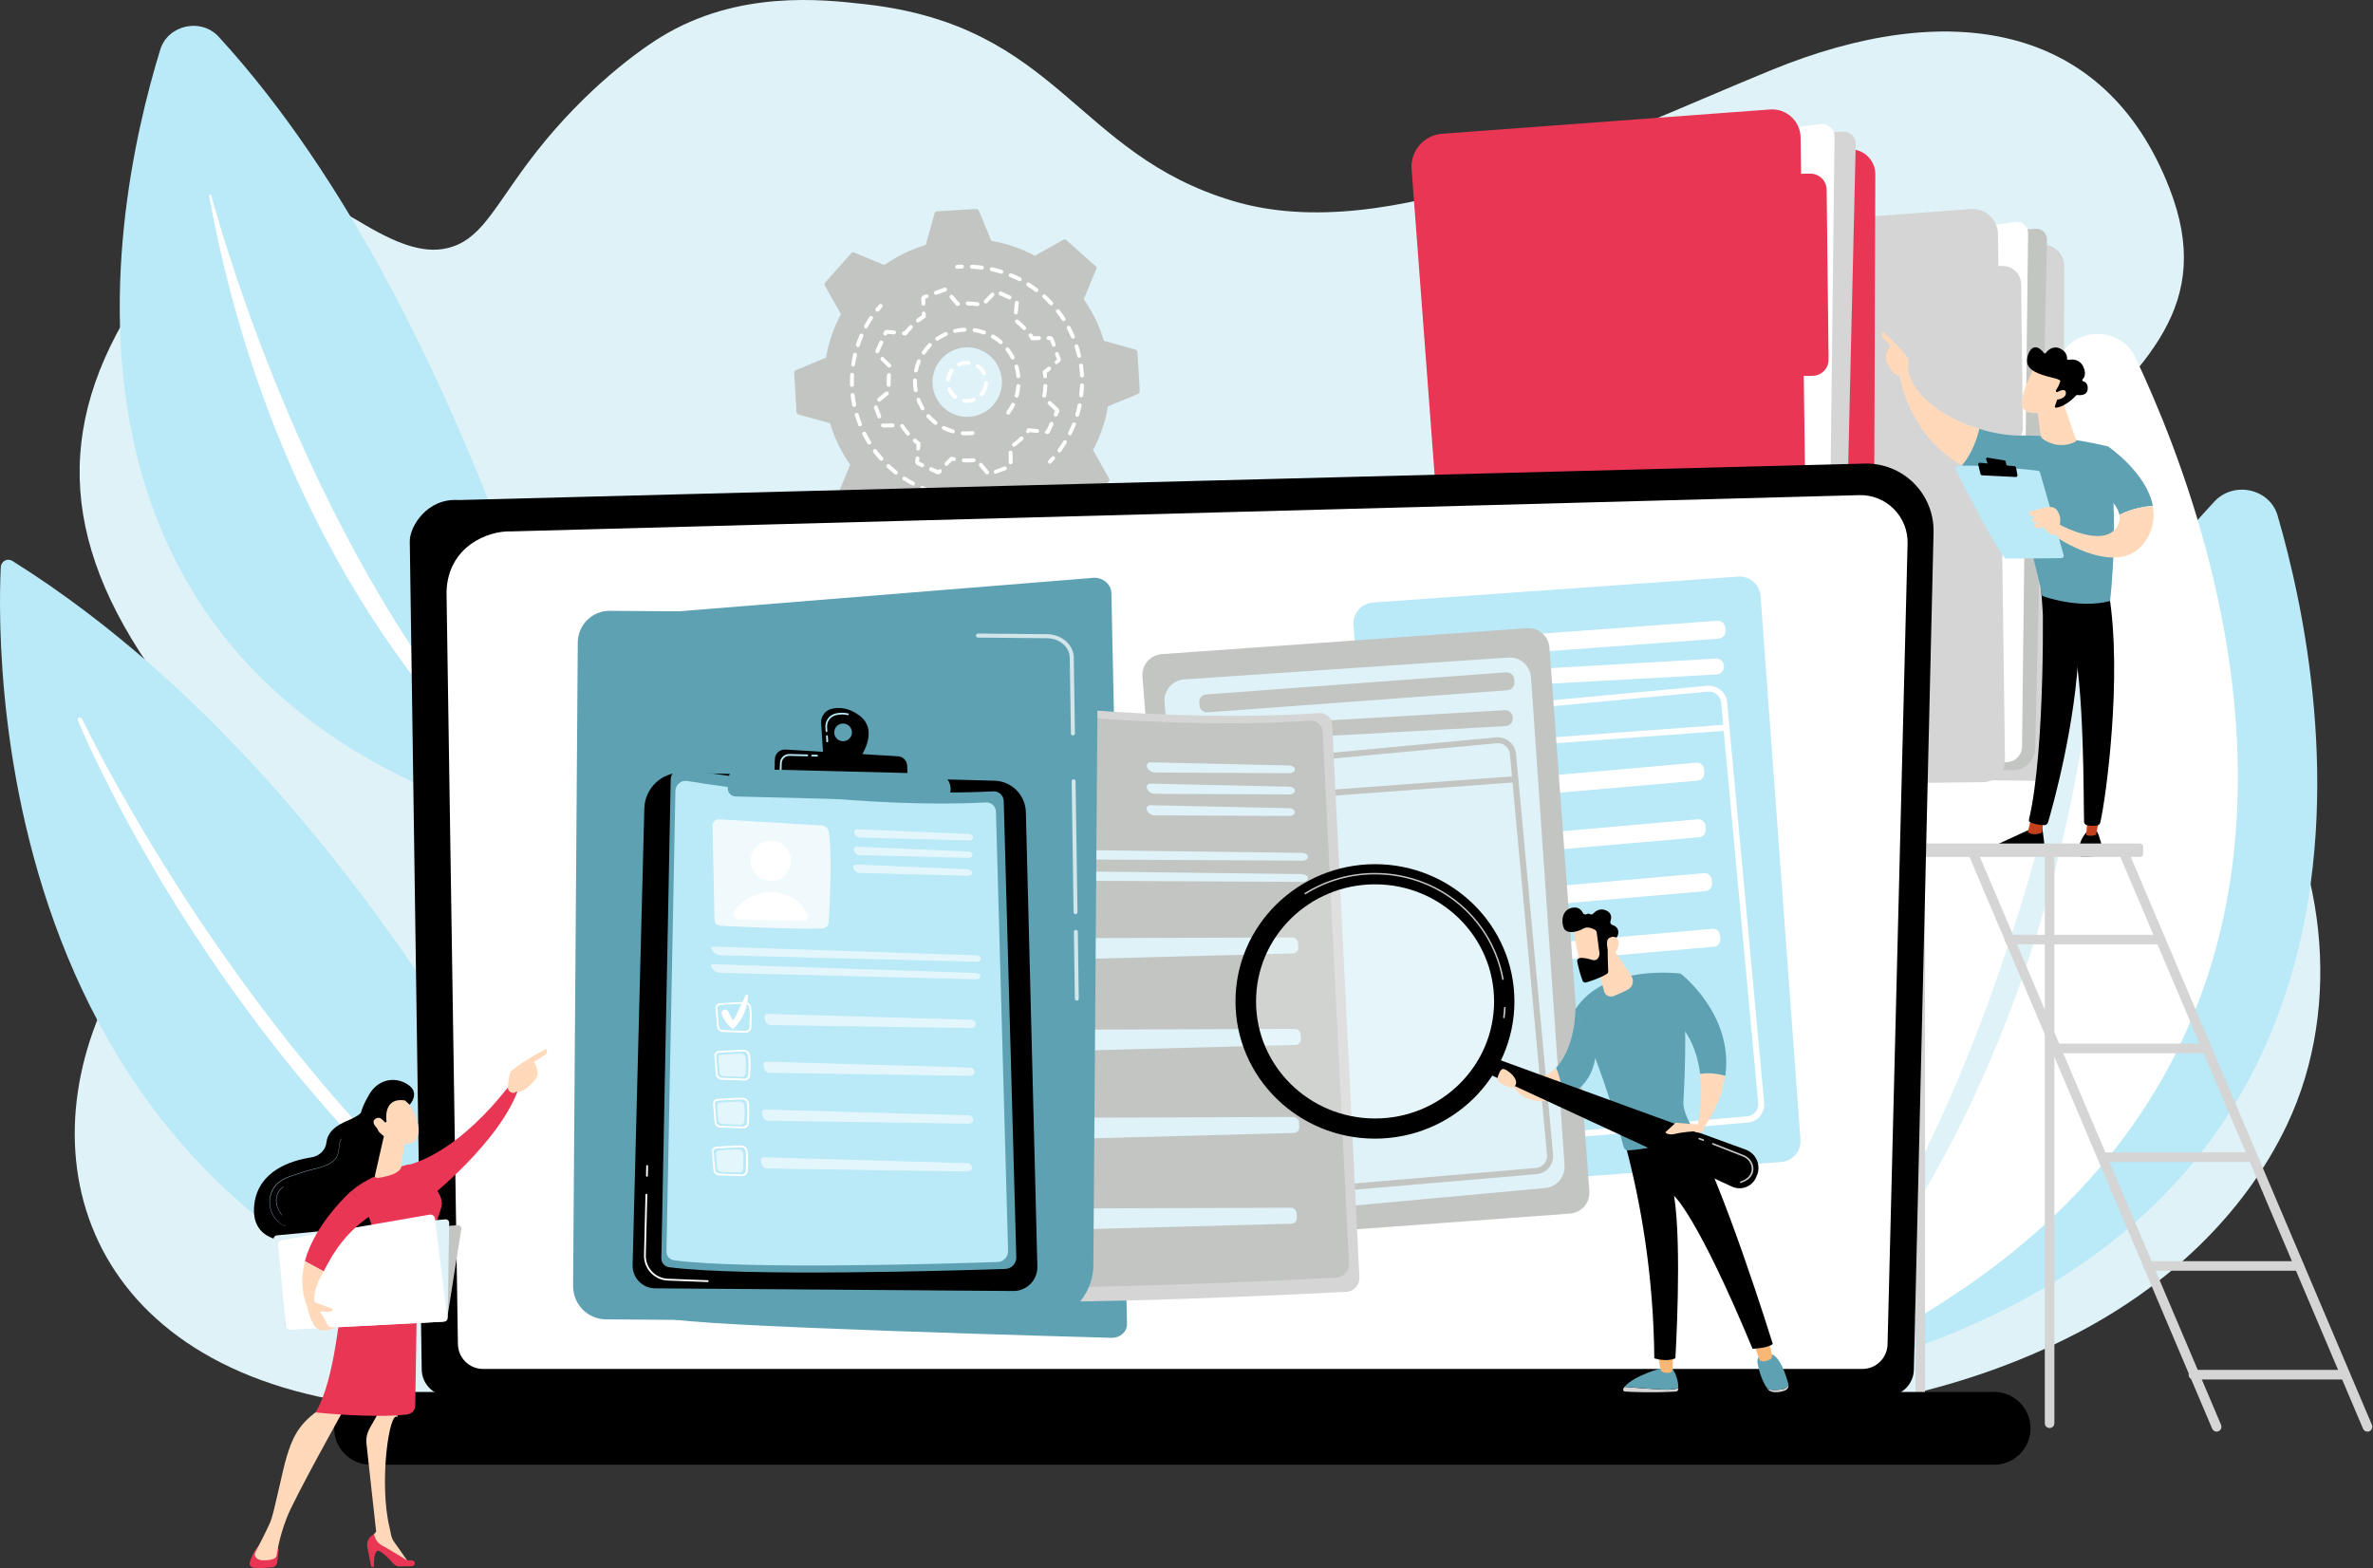 <?xml version="1.0" encoding="UTF-8"?> <svg xmlns="http://www.w3.org/2000/svg" width="1000" height="661" viewBox="0 0 1000 661" fill="none"><rect x="0" y="0" width="1000" height="661" fill="#333333" stroke="none"/> <g clip-path="url(#clip0_116_2)"> <path d="M278.609 15.534C265.823 23.353 242.718 41.462 222.62 68.423C207.635 88.509 202.297 101.361 188.389 104.596C178.205 106.978 166.72 102.664 150.973 93.093C117.281 72.647 77.712 86.397 49.044 140.859C20.376 195.321 31.188 246.907 84.082 308.019C122.799 352.73 70.758 353.224 40.654 430.737C10.551 508.251 52.992 595.201 192.606 594.168C332.4 593.134 543.706 595.111 543.706 595.111C654.069 596.145 773.136 615.197 875.738 561.589C912.795 542.222 945.59 512.34 963.804 473.92C987.851 423.143 979.82 359.335 948.057 313.636C926.882 283.17 896.42 291.932 871.027 271.891C844.513 250.951 828.587 228.258 866.496 191.007C904.406 153.756 933.432 128.682 914.231 79.343C886.729 8.569 820.018 -0.553 746.756 29.419C673.45 59.436 585.025 104.237 519.749 84.735C452.903 64.873 446.352 10.951 364.656 1.784C346.487 -0.283 311.045 -4.282 278.609 15.534Z" fill="#DEF2F7"></path> <path d="M467.227 202.932C467.555 202.602 467.622 202.076 467.358 201.615L460.592 189.636C463.746 183.844 465.846 177.59 466.9 171.272L479.583 166.006C480.04 165.808 480.305 165.348 480.305 164.887L479.318 148.366C479.318 147.905 478.991 147.444 478.466 147.313L465.191 143.626C463.351 137.439 460.525 131.581 456.712 126.118L461.969 113.415C462.167 112.954 462.037 112.427 461.709 112.164L449.354 101.172C449.026 100.843 448.499 100.777 448.039 101.04L436.079 107.82C430.296 104.66 424.052 102.554 417.744 101.501L412.486 88.797C412.289 88.337 411.83 88.073 411.369 88.073L394.875 89.061C394.415 89.061 393.955 89.39 393.823 89.916L390.143 103.212C383.966 105.055 378.117 107.886 372.663 111.703L359.98 106.437C359.52 106.24 358.994 106.371 358.731 106.701L347.756 119.075C347.428 119.404 347.362 119.931 347.625 120.392L354.394 132.371C351.24 138.163 349.137 144.416 348.085 150.735L335.402 156.001C334.942 156.198 334.679 156.659 334.679 157.12L335.665 173.641C335.665 174.102 335.994 174.563 336.519 174.694L349.794 178.38C351.634 184.568 354.459 190.426 358.271 195.889L353.014 208.592C352.817 209.053 352.948 209.58 353.277 209.843L365.631 220.835C365.96 221.164 366.485 221.23 366.946 220.967L378.906 214.187C384.689 217.347 390.932 219.453 397.24 220.506L402.498 233.21C402.695 233.67 403.155 233.934 403.615 233.934L420.109 232.946C420.57 232.946 421.03 232.617 421.161 232.091L424.841 218.795C431.018 216.952 436.867 214.121 442.321 210.304L455.007 215.569C455.464 215.767 455.989 215.635 456.254 215.306L467.227 202.932ZM400.855 174.036C393.692 170.284 390.866 161.464 394.612 154.29C398.358 147.115 407.164 144.285 414.327 148.036C421.489 151.789 424.315 160.608 420.57 167.783C416.824 174.958 408.018 177.722 400.855 174.036Z" fill="#C3C5C2"></path> <path d="M371.48 179.829C371.218 179.566 371.218 179.171 371.415 178.842C371.612 178.447 372.137 178.315 372.466 178.513L376.146 178.447C376.606 178.447 377 178.776 377 179.237C377 179.697 376.672 180.092 376.212 180.092L372.466 180.158C372.203 180.158 371.94 180.092 371.677 179.96C371.546 179.96 371.48 179.895 371.48 179.829ZM386.004 195.56C385.741 195.231 385.609 194.836 385.675 194.441L385.806 193.059C385.872 192.599 386.266 192.269 386.726 192.335C387.186 192.401 387.515 192.796 387.449 193.256L387.318 194.507L388.961 195.297C389.355 195.495 389.552 195.955 389.355 196.416C389.158 196.811 388.698 197.009 388.238 196.811L386.463 195.955C386.266 195.824 386.135 195.758 386.004 195.56ZM369.903 176.077C369.838 176.012 369.772 175.946 369.772 175.814L368.326 171.931C368.195 171.469 368.392 171.009 368.786 170.877C369.246 170.746 369.706 170.943 369.838 171.338L371.283 175.222C371.415 175.682 371.218 176.143 370.823 176.274C370.494 176.406 370.1 176.274 369.903 176.077ZM391.721 198.259C391.524 197.996 391.458 197.667 391.59 197.337C391.786 196.942 392.246 196.745 392.707 196.942L395.269 198.127L395.467 197.93C395.795 197.601 396.321 197.601 396.65 197.93C396.978 198.259 396.978 198.786 396.65 199.115L396.321 199.51C395.861 199.905 395.269 199.97 394.744 199.773L392.049 198.522C391.852 198.456 391.786 198.391 391.721 198.259ZM386.332 189.636C386.201 189.439 386.135 189.241 386.135 188.978L386.266 187.399C385.806 187.069 385.412 186.674 384.952 186.279C384.624 185.95 384.558 185.424 384.886 185.095C385.215 184.765 385.741 184.7 386.069 185.029C386.595 185.49 387.121 185.95 387.646 186.345L387.975 186.609L387.712 189.11C387.646 189.57 387.252 189.9 386.792 189.834C386.661 189.834 386.529 189.768 386.332 189.636ZM382.061 183.318C381.14 182.264 380.286 181.145 379.498 179.96C379.235 179.566 379.366 179.039 379.695 178.842C380.089 178.578 380.615 178.71 380.812 179.039C381.535 180.158 382.389 181.211 383.244 182.199C383.572 182.528 383.506 183.054 383.178 183.383C382.849 183.713 382.323 183.647 382.061 183.318ZM369.903 168.968C369.575 168.573 369.64 168.047 369.969 167.784L373.189 165.151C373.517 164.887 374.043 164.887 374.372 165.282C374.635 165.612 374.635 166.138 374.24 166.467L371.02 169.1C370.692 169.363 370.166 169.298 369.903 168.968ZM398.227 196.087C397.964 195.758 397.964 195.297 398.227 194.968L400.658 192.467L401.118 192.533C401.447 192.599 401.841 192.664 402.17 192.73C402.629 192.796 402.892 193.256 402.827 193.651C402.761 194.112 402.301 194.375 401.907 194.31C401.709 194.244 401.447 194.244 401.249 194.178L399.475 196.021C399.147 196.482 398.621 196.482 398.227 196.087C398.227 196.153 398.227 196.153 398.227 196.087ZM373.846 162.716C373.715 162.584 373.649 162.386 373.649 162.189C373.583 160.807 373.649 159.358 373.78 157.976C373.846 157.516 374.24 157.186 374.7 157.252C375.16 157.318 375.489 157.713 375.423 158.174C375.292 159.49 375.292 160.872 375.358 162.189C375.358 162.65 375.029 163.045 374.569 163.045C374.24 162.978 373.978 162.913 373.846 162.716ZM405.521 194.573C405.389 194.441 405.324 194.244 405.324 193.981C405.324 193.52 405.718 193.191 406.178 193.191C407.493 193.256 408.873 193.191 410.187 193.125C410.647 193.059 411.041 193.454 411.107 193.849C411.173 194.31 410.778 194.705 410.384 194.77C409.004 194.902 407.558 194.902 406.178 194.836C405.85 194.836 405.652 194.705 405.521 194.573ZM390.603 175.946C390.275 175.617 390.341 175.09 390.669 174.761C390.998 174.432 391.524 174.497 391.852 174.827C392.707 175.814 393.692 176.735 394.744 177.525C395.072 177.788 395.204 178.315 394.875 178.71C394.612 179.105 394.087 179.171 393.692 178.842C392.641 177.986 391.59 176.999 390.603 175.946ZM388.172 172.654C388.172 172.589 388.106 172.589 388.106 172.523C387.384 171.272 386.726 170.022 386.266 168.705C386.135 168.31 386.332 167.784 386.726 167.652C387.186 167.521 387.646 167.718 387.778 168.113C388.238 169.363 388.829 170.548 389.486 171.667C389.749 172.062 389.618 172.589 389.223 172.786C388.829 173.049 388.369 172.918 388.172 172.654ZM371.218 151.789C370.955 151.46 370.955 150.999 371.218 150.67C371.546 150.341 372.072 150.341 372.4 150.67L375.358 153.5C375.686 153.83 375.686 154.356 375.358 154.685C375.029 155.014 374.503 155.014 374.175 154.685L371.218 151.789ZM397.109 180.882C396.912 180.619 396.847 180.29 396.978 179.96C397.175 179.566 397.701 179.368 398.095 179.566C398.293 179.632 398.424 179.763 398.621 179.829C399.672 180.29 400.724 180.685 401.775 181.014C402.235 181.145 402.498 181.606 402.367 182.001C402.235 182.462 401.775 182.725 401.381 182.594C400.198 182.264 399.081 181.869 397.964 181.343C397.767 181.277 397.569 181.145 397.438 181.079C397.306 181.079 397.241 181.014 397.109 180.882ZM369.049 148.63C368.851 148.366 368.786 148.037 368.917 147.708L370.626 143.956C370.823 143.561 371.283 143.364 371.743 143.561C372.137 143.759 372.335 144.22 372.137 144.68L370.429 148.432C370.231 148.827 369.772 149.025 369.312 148.827C369.18 148.827 369.114 148.761 369.049 148.63ZM415.313 199.641L412.684 196.416C412.421 196.087 412.421 195.56 412.816 195.231C413.144 194.968 413.67 194.968 413.998 195.363L416.627 198.588C416.89 198.917 416.89 199.444 416.496 199.773C416.101 200.036 415.641 199.97 415.313 199.641ZM385.28 164.953C385.215 164.822 385.083 164.69 385.083 164.558C384.821 163.176 384.755 161.728 384.755 160.28C384.755 159.819 385.149 159.49 385.609 159.49C386.069 159.49 386.398 159.885 386.398 160.346C386.398 161.662 386.463 162.978 386.726 164.295C386.792 164.756 386.529 165.151 386.069 165.217C385.741 165.282 385.478 165.151 385.28 164.953ZM418.993 199.378C418.927 199.312 418.861 199.246 418.861 199.115C418.73 198.654 418.927 198.193 419.321 198.061L423.199 196.614C423.593 196.482 424.118 196.679 424.25 197.074C424.381 197.535 424.184 197.996 423.79 198.127L419.913 199.575C419.519 199.773 419.19 199.641 418.993 199.378ZM405.061 183.12C404.93 182.988 404.864 182.725 404.864 182.528C404.93 182.067 405.324 181.738 405.784 181.738C407.098 181.869 408.412 181.804 409.727 181.672C410.187 181.606 410.581 181.935 410.647 182.396C410.712 182.857 410.384 183.252 409.924 183.318C408.478 183.449 407.098 183.515 405.652 183.383C405.389 183.383 405.192 183.252 405.061 183.12ZM385.412 156.726C385.215 156.528 385.149 156.265 385.215 156.002C385.543 154.619 385.938 153.237 386.463 151.921C386.661 151.526 387.121 151.328 387.515 151.46C387.909 151.657 388.106 152.118 387.975 152.513C387.449 153.764 387.055 155.014 386.792 156.265C386.726 156.726 386.266 156.989 385.806 156.923C385.675 156.989 385.543 156.857 385.412 156.726ZM372.466 141.126C372.269 140.863 372.203 140.534 372.335 140.204L372.532 139.809C372.598 139.612 372.729 139.48 372.86 139.349C373.189 139.085 373.583 138.954 373.978 139.02L376.869 139.283C377.329 139.349 377.658 139.744 377.592 140.204C377.526 140.665 377.132 140.994 376.672 140.929L373.978 140.665L373.846 140.929C373.649 141.323 373.189 141.521 372.729 141.323C372.663 141.323 372.532 141.258 372.466 141.126ZM425.301 195.429C425.17 195.297 425.104 195.1 425.104 194.902L425.039 190.755C425.039 190.295 425.367 189.9 425.827 189.9C426.287 189.9 426.681 190.229 426.681 190.69L426.747 194.836C426.747 195.297 426.419 195.692 425.959 195.692C425.696 195.758 425.433 195.626 425.301 195.429ZM380.286 141.06C380.155 140.863 380.089 140.665 380.089 140.402C380.155 139.941 380.549 139.612 381.009 139.678H381.075C381.732 138.822 382.455 138.032 383.244 137.243C383.572 136.913 384.098 136.913 384.426 137.243C384.755 137.572 384.755 138.098 384.426 138.427C383.638 139.283 382.849 140.139 382.126 141.06L381.863 141.389L380.878 141.323C380.615 141.323 380.418 141.192 380.286 141.06ZM388.632 149.156C388.369 148.893 388.369 148.498 388.566 148.169C389.355 146.984 390.275 145.865 391.261 144.812C391.59 144.483 392.115 144.483 392.444 144.812C392.772 145.141 392.772 145.668 392.444 145.997C391.524 146.918 390.669 147.971 389.947 149.09C389.684 149.485 389.158 149.551 388.829 149.354C388.698 149.288 388.632 149.222 388.632 149.156ZM426.681 187.991C426.616 187.991 426.616 187.991 426.681 187.991C426.353 187.596 426.419 187.069 426.813 186.806C427.536 186.279 428.258 185.687 428.916 185.095C429.244 184.831 429.573 184.502 429.901 184.173C430.23 183.844 430.756 183.844 431.084 184.173C431.413 184.502 431.413 185.029 431.084 185.358C430.756 185.687 430.427 186.016 430.033 186.279C429.31 186.872 428.587 187.53 427.865 188.056C427.404 188.386 426.944 188.32 426.681 187.991ZM386.201 135.597C385.872 135.202 385.938 134.675 386.332 134.412C386.989 133.886 387.712 133.359 388.435 132.898V132.174C388.435 131.713 388.764 131.319 389.223 131.319C389.684 131.319 390.078 131.648 390.078 132.108L390.144 133.754L389.749 134.017C388.961 134.544 388.172 135.136 387.384 135.729C386.989 135.992 386.529 135.926 386.201 135.597ZM394.349 143.298L394.284 143.232C394.021 142.838 394.087 142.311 394.481 142.113C395.664 141.323 396.912 140.599 398.227 140.007C398.621 139.809 399.147 140.007 399.344 140.402C399.541 140.797 399.344 141.324 398.949 141.521C397.767 142.048 396.584 142.706 395.467 143.43C395.072 143.693 394.612 143.627 394.349 143.298ZM424.25 174.432C423.987 174.168 423.987 173.708 424.184 173.378C424.907 172.391 425.564 171.338 426.156 170.219C426.353 169.824 426.878 169.627 427.273 169.824C427.667 170.022 427.865 170.548 427.667 170.943C427.076 172.128 426.353 173.313 425.564 174.366C425.301 174.761 424.776 174.827 424.381 174.563C424.316 174.497 424.316 174.497 424.25 174.432ZM432.596 182.264C432.333 181.935 432.333 181.54 432.596 181.211C432.727 181.08 432.859 180.882 432.925 180.75L433.187 180.422L437.13 180.817C437.59 180.882 437.919 181.277 437.853 181.738C437.787 182.199 437.393 182.528 436.933 182.462L433.844 182.133C433.844 182.199 433.779 182.199 433.779 182.264C433.516 182.594 432.99 182.659 432.596 182.396C432.662 182.33 432.596 182.33 432.596 182.264ZM388.501 128.62C388.369 128.488 388.304 128.291 388.304 128.093L388.238 125.856C388.238 125.461 388.435 125 388.698 124.737C388.829 124.605 388.961 124.539 389.158 124.473L390.209 124.078C390.669 123.947 391.129 124.144 391.261 124.539C391.392 125 391.195 125.461 390.801 125.592L389.881 125.921L389.947 128.028C389.947 128.488 389.618 128.883 389.158 128.883C388.895 128.883 388.632 128.752 388.501 128.62ZM401.841 140.007C401.775 139.875 401.709 139.809 401.644 139.678C401.512 139.217 401.841 138.822 402.235 138.69C403.615 138.362 405.061 138.164 406.441 138.098C406.901 138.098 407.295 138.427 407.295 138.888C407.295 139.349 406.967 139.744 406.507 139.744C405.192 139.809 403.878 140.007 402.564 140.27C402.367 140.336 402.038 140.204 401.841 140.007ZM440.547 182.594C440.416 182.462 440.35 182.33 440.35 182.133C440.284 181.738 440.613 181.343 441.008 181.277L442.388 178.249C442.585 177.854 443.044 177.657 443.505 177.854C443.899 178.052 444.096 178.513 443.899 178.973L442.453 182.133C442.388 182.33 442.256 182.462 442.125 182.594C441.927 182.791 441.599 182.923 441.271 182.923C441.008 182.857 440.745 182.725 440.547 182.594ZM427.799 167.257C427.602 167.06 427.536 166.796 427.602 166.467C427.996 165.217 428.193 163.9 428.324 162.584C428.39 162.123 428.784 161.794 429.245 161.86C429.704 161.926 430.033 162.321 429.967 162.781C429.836 164.229 429.573 165.612 429.179 166.994C429.047 167.455 428.587 167.718 428.127 167.586C427.996 167.455 427.865 167.389 427.799 167.257ZM393.758 123.947C393.692 123.881 393.626 123.815 393.626 123.683C393.495 123.222 393.692 122.762 394.087 122.63L397.701 121.314C397.898 121.248 398.161 121.182 398.358 121.248C398.818 121.314 399.147 121.708 399.081 122.17C399.015 122.63 398.621 122.893 398.227 122.893L394.678 124.21C394.284 124.276 393.955 124.144 393.758 123.947ZM410.055 139.678C409.924 139.48 409.792 139.283 409.858 139.02C409.924 138.559 410.318 138.23 410.778 138.295C412.158 138.493 413.604 138.888 414.918 139.349C415.378 139.48 415.576 139.941 415.444 140.402C415.313 140.863 414.852 141.06 414.393 140.929C413.144 140.468 411.83 140.139 410.581 139.941C410.318 139.875 410.187 139.809 410.055 139.678ZM428.521 159.095C428.39 158.964 428.324 158.832 428.324 158.635C428.193 157.318 427.93 156.002 427.536 154.751C427.404 154.29 427.667 153.83 428.061 153.698C428.521 153.566 428.982 153.83 429.113 154.225C429.507 155.607 429.77 156.989 429.967 158.437C430.033 158.898 429.704 159.293 429.245 159.358C428.916 159.425 428.719 159.293 428.521 159.095ZM403.09 128.949L400.329 125.592C400.066 125.263 400.066 124.737 400.461 124.407C400.79 124.144 401.315 124.144 401.644 124.539L403.878 127.238C404.207 127.303 404.535 127.567 404.535 127.962C404.601 128.422 404.272 128.817 403.812 128.883L403.09 128.949ZM444.227 175.287C444.031 175.024 443.965 174.695 444.096 174.366L444.622 173.181L441.73 170.417C441.402 170.087 441.402 169.561 441.73 169.232C442.059 168.903 442.585 168.903 442.913 169.232L446.002 172.194C446.396 172.654 446.462 173.247 446.265 173.773L445.673 175.09C445.476 175.485 445.016 175.682 444.556 175.485C444.425 175.419 444.359 175.353 444.227 175.287ZM439.43 167.323C439.299 167.126 439.167 166.862 439.233 166.599C439.496 165.282 439.628 163.966 439.693 162.584C439.693 162.123 440.087 161.794 440.547 161.794C441.008 161.794 441.336 162.189 441.336 162.65C441.271 164.032 441.073 165.48 440.876 166.862C440.81 167.323 440.35 167.586 439.89 167.521C439.693 167.586 439.562 167.455 439.43 167.323ZM417.744 142.377C417.547 142.113 417.481 141.718 417.678 141.389C417.876 140.994 418.401 140.863 418.795 141.06C420.044 141.784 421.227 142.64 422.279 143.561C422.607 143.89 422.673 144.351 422.344 144.746C422.016 145.075 421.555 145.141 421.162 144.812C420.175 143.956 419.058 143.166 417.941 142.508C417.876 142.508 417.81 142.443 417.744 142.377ZM426.156 151.262C426.09 151.197 426.09 151.131 426.024 151.065C425.433 149.88 424.71 148.761 423.856 147.708C423.593 147.379 423.659 146.853 423.987 146.523C424.316 146.26 424.842 146.326 425.17 146.655C426.024 147.774 426.813 148.959 427.47 150.275C427.667 150.67 427.536 151.197 427.141 151.394C426.813 151.591 426.419 151.526 426.156 151.262ZM407.164 128.357C407.032 128.225 406.967 128.028 406.967 127.83C406.967 127.369 407.361 126.974 407.821 127.04C409.201 127.04 410.647 127.172 412.027 127.369C412.487 127.435 412.816 127.83 412.75 128.291C412.684 128.752 412.29 129.081 411.83 129.015C410.515 128.817 409.135 128.752 407.821 128.752C407.493 128.62 407.295 128.554 407.164 128.357ZM439.825 159.095C439.693 158.964 439.628 158.766 439.628 158.635C439.562 158.042 439.562 157.516 439.43 156.923L439.365 156.462L441.533 154.685C441.862 154.422 442.453 154.422 442.716 154.817C442.979 155.146 442.979 155.672 442.585 156.002L441.073 157.252C441.139 157.713 441.139 158.108 441.205 158.569C441.27 159.03 440.876 159.425 440.416 159.425C440.284 159.425 440.022 159.293 439.825 159.095ZM414.787 127.633C414.524 127.303 414.524 126.843 414.787 126.513L417.613 123.552C417.941 123.222 418.467 123.222 418.795 123.552C419.124 123.881 419.124 124.407 418.795 124.737L415.97 127.698C415.641 127.962 415.115 128.028 414.787 127.633ZM427.93 135.992C427.667 135.663 427.667 135.268 427.93 134.939C428.193 134.61 428.719 134.544 429.113 134.807C430.164 135.729 431.216 136.65 432.201 137.703C432.53 138.032 432.464 138.559 432.136 138.888C431.807 139.217 431.282 139.151 430.953 138.822C430.033 137.835 429.047 136.913 427.996 136.058C427.996 136.058 427.996 135.992 427.93 135.992ZM434.633 143.43L434.37 143.035C434.107 142.64 433.844 142.245 433.581 141.85C433.319 141.455 433.384 140.994 433.779 140.665C434.173 140.402 434.633 140.468 434.961 140.863C435.159 141.126 435.356 141.455 435.553 141.718L437.787 141.653C438.247 141.653 438.642 141.982 438.642 142.443C438.642 142.903 438.313 143.298 437.853 143.298L434.633 143.43ZM444.687 153.237C444.359 152.842 444.425 152.316 444.753 152.052L445.411 151.46L444.622 149.42C444.49 148.959 444.687 148.498 445.082 148.366C445.476 148.235 446.002 148.432 446.133 148.827L446.922 150.999C447.119 151.591 446.987 152.184 446.528 152.579L445.673 153.237C445.476 153.632 445.016 153.566 444.687 153.237ZM427.47 132.24C427.339 132.043 427.273 131.845 427.273 131.582L427.667 127.501C427.733 127.04 428.127 126.711 428.587 126.777C429.047 126.843 429.376 127.238 429.31 127.698L428.916 131.779C428.85 132.24 428.456 132.569 427.996 132.503C427.799 132.503 427.602 132.372 427.47 132.24ZM421.03 124.21C420.833 123.947 420.767 123.617 420.899 123.288C421.096 122.893 421.555 122.696 422.016 122.893L425.761 124.605C426.156 124.802 426.353 125.263 426.156 125.724C425.959 126.119 425.498 126.316 425.039 126.119L421.293 124.407C421.227 124.342 421.096 124.276 421.03 124.21ZM443.439 145.865C443.373 145.799 443.307 145.734 443.307 145.602L442.453 143.298H441.862C441.402 143.298 441.008 142.969 441.008 142.508C441.008 142.048 441.336 141.653 441.796 141.653H442.519C443.11 141.653 443.702 142.048 443.899 142.574L444.819 145.009C444.95 145.47 444.753 145.931 444.359 146.063C444.031 146.194 443.702 146.129 443.439 145.865Z" fill="white"></path> <path d="M400.855 166.796C400.198 166.072 399.672 165.216 399.278 164.295C399.081 163.9 399.278 163.373 399.738 163.242C400.132 163.044 400.658 163.242 400.789 163.702C401.249 164.821 402.038 165.875 403.024 166.598C403.418 166.862 403.418 167.388 403.155 167.783C402.892 168.112 402.367 168.178 401.972 167.915C401.578 167.586 401.249 167.191 400.855 166.796ZM405.652 169.429C405.521 169.231 405.389 169.034 405.455 168.771C405.521 168.31 405.915 167.981 406.375 168.112C407.624 168.31 408.872 168.178 409.989 167.717C410.384 167.586 410.909 167.783 411.041 168.178C411.172 168.573 410.975 169.1 410.581 169.231C409.135 169.758 407.624 169.956 406.112 169.692C405.981 169.692 405.784 169.561 405.652 169.429ZM398.883 160.477C398.752 160.28 398.62 160.082 398.686 159.819C398.686 159.621 398.752 159.424 398.752 159.292C399.015 157.976 399.541 156.725 400.329 155.672C400.592 155.277 401.118 155.211 401.512 155.475C401.906 155.738 401.972 156.265 401.709 156.659C401.052 157.515 400.658 158.568 400.461 159.621C400.461 159.753 400.395 159.951 400.395 160.082C400.329 160.543 399.935 160.872 399.475 160.806C399.212 160.74 399.015 160.675 398.883 160.477ZM413.013 166.664C412.75 166.335 412.75 165.875 413.013 165.611C413.801 164.69 414.327 163.505 414.59 162.32C414.655 161.991 414.655 161.727 414.721 161.399C414.721 160.938 415.115 160.609 415.575 160.609C416.035 160.609 416.364 161.004 416.364 161.465C416.364 161.859 416.298 162.189 416.232 162.583C415.97 164.097 415.312 165.48 414.327 166.664C414.064 166.993 413.538 167.059 413.144 166.796C413.078 166.665 413.078 166.664 413.013 166.664ZM403.549 154.158C403.484 154.093 403.418 154.026 403.418 153.961C403.221 153.566 403.418 153.039 403.812 152.842C405.192 152.184 406.703 151.986 408.215 152.118C408.675 152.184 409.004 152.579 408.938 153.039C408.872 153.5 408.478 153.829 408.018 153.763C406.769 153.631 405.521 153.829 404.404 154.356C404.206 154.487 403.812 154.421 403.549 154.158ZM414.064 157.91C413.998 157.844 413.998 157.779 413.932 157.713C413.407 156.594 412.552 155.606 411.567 154.948C411.172 154.685 411.107 154.158 411.37 153.829C411.632 153.434 412.158 153.369 412.487 153.631C413.735 154.487 414.786 155.672 415.444 157.054C415.641 157.449 415.444 157.976 415.049 158.174C414.721 158.305 414.327 158.174 414.064 157.91Z" fill="white"></path> <path d="M413.078 209.646C412.947 209.514 412.881 209.383 412.881 209.185C412.815 208.724 413.144 208.329 413.604 208.264C414.261 208.198 414.918 208.066 415.575 207.935C416.035 207.869 416.43 208.132 416.561 208.593C416.627 209.054 416.364 209.449 415.904 209.514C415.247 209.646 414.524 209.712 413.801 209.843C413.538 209.975 413.275 209.843 413.078 209.646Z" fill="white"></path> <path d="M370.56 193.717C369.64 192.73 368.786 191.61 367.997 190.557C367.734 190.162 367.8 189.702 368.194 189.373C368.589 189.109 369.048 189.175 369.377 189.57C370.166 190.623 371.02 191.676 371.874 192.598L372.071 192.795C372.4 193.125 372.334 193.651 372.006 193.98C371.677 194.309 371.152 194.244 370.823 193.914L370.56 193.717ZM373.714 196.942C373.451 196.613 373.451 196.152 373.714 195.823C374.043 195.494 374.569 195.494 374.897 195.757C375.883 196.679 377 197.6 378.052 198.522C378.446 198.785 378.446 199.312 378.183 199.707C377.92 200.036 377.394 200.101 377 199.838C375.949 198.917 374.832 197.995 373.714 196.942C373.78 197.008 373.78 196.942 373.714 196.942ZM365.631 187.069C365.631 187.003 365.566 187.003 365.566 186.937C364.777 185.686 364.12 184.436 363.463 183.12C363.266 182.725 363.397 182.198 363.857 182C364.251 181.803 364.777 181.935 364.974 182.395C365.631 183.646 366.288 184.897 367.011 186.081C367.274 186.476 367.143 187.003 366.748 187.2C366.354 187.398 365.894 187.332 365.631 187.069ZM380.483 202.208C380.22 201.945 380.22 201.55 380.417 201.221C380.68 200.826 381.206 200.76 381.535 200.957C382.717 201.747 383.9 202.405 385.149 203.063C385.543 203.261 385.675 203.787 385.477 204.182C385.28 204.577 384.755 204.709 384.36 204.512C383.112 203.853 381.797 203.063 380.615 202.273C380.549 202.34 380.483 202.273 380.483 202.208ZM361.82 179.434C361.754 179.368 361.689 179.302 361.689 179.17C361.163 177.854 360.703 176.472 360.243 175.089C360.111 174.629 360.374 174.168 360.769 174.036C361.228 173.904 361.689 174.168 361.82 174.563C362.214 175.879 362.674 177.262 363.2 178.512C363.397 178.907 363.134 179.434 362.74 179.565C362.411 179.763 362.017 179.697 361.82 179.434ZM387.975 206.223C387.777 205.96 387.712 205.631 387.843 205.367C388.04 204.972 388.5 204.775 388.895 204.906C390.209 205.433 391.524 205.96 392.838 206.355C393.297 206.486 393.495 206.947 393.363 207.408C393.232 207.868 392.772 208.066 392.312 207.934C390.932 207.473 389.552 207.013 388.238 206.42C388.172 206.355 388.04 206.289 387.975 206.223ZM359.323 171.206C359.257 171.074 359.191 170.943 359.126 170.811C358.863 169.363 358.6 167.981 358.468 166.533C358.403 166.072 358.731 165.677 359.191 165.611C359.651 165.545 360.046 165.874 360.111 166.335C360.243 167.717 360.506 169.099 360.769 170.482C360.834 170.943 360.571 171.338 360.111 171.469C359.848 171.535 359.52 171.469 359.323 171.206ZM396.123 208.856C395.926 208.658 395.86 208.395 395.926 208.132C396.058 207.671 396.452 207.408 396.912 207.539C397.503 207.671 398.161 207.803 398.818 207.934C399.541 208.066 400.329 208.197 401.052 208.329C401.512 208.395 401.841 208.79 401.775 209.251C401.709 209.712 401.315 210.041 400.855 209.975C400.066 209.843 399.278 209.712 398.555 209.58C397.898 209.448 397.24 209.317 396.584 209.185C396.386 209.053 396.189 208.987 396.123 208.856ZM358.402 162.781C358.271 162.649 358.205 162.452 358.205 162.254C358.14 160.806 358.205 159.358 358.271 157.91C358.271 157.449 358.665 157.12 359.126 157.12C359.585 157.12 359.914 157.515 359.914 157.976C359.848 159.358 359.783 160.806 359.848 162.188C359.848 162.649 359.52 163.044 359.06 163.044C358.731 163.044 358.534 162.912 358.402 162.781ZM404.535 209.975C404.404 209.843 404.338 209.58 404.338 209.382C404.338 208.922 404.732 208.592 405.192 208.592C406.572 208.658 408.018 208.658 409.398 208.592C409.858 208.592 410.252 208.922 410.252 209.382C410.252 209.843 409.924 210.238 409.464 210.238C408.018 210.304 406.572 210.304 405.126 210.238C404.929 210.238 404.732 210.172 404.535 209.975ZM358.928 154.224C358.797 154.026 358.665 153.829 358.731 153.566C358.797 153.039 358.928 152.447 358.994 151.92C359.126 151.065 359.323 150.209 359.52 149.287C359.651 148.826 360.046 148.563 360.506 148.695C360.965 148.826 361.228 149.221 361.097 149.682C360.9 150.538 360.703 151.394 360.571 152.184C360.44 152.71 360.374 153.237 360.308 153.763C360.243 154.224 359.848 154.553 359.389 154.487C359.191 154.487 359.06 154.356 358.928 154.224ZM360.9 145.93C360.703 145.733 360.637 145.404 360.703 145.14C361.163 143.758 361.689 142.376 362.28 141.06C362.477 140.665 362.937 140.467 363.397 140.665C363.791 140.862 363.988 141.323 363.791 141.784C363.2 143.034 362.74 144.351 362.28 145.733C362.148 146.194 361.688 146.391 361.228 146.26C361.097 146.128 361.031 145.996 360.9 145.93ZM364.317 138.098C364.12 137.834 364.054 137.439 364.186 137.176C364.908 135.925 365.631 134.675 366.42 133.49C366.683 133.095 367.209 133.029 367.537 133.293C367.931 133.556 367.997 134.083 367.734 134.412C366.946 135.597 366.223 136.781 365.566 138.032C365.368 138.427 364.843 138.558 364.449 138.361C364.449 138.229 364.383 138.164 364.317 138.098Z" fill="white"></path> <path d="M369.114 130.989C368.851 130.66 368.851 130.265 369.114 129.936C369.574 129.41 370.035 128.883 370.494 128.356C370.823 128.027 371.349 127.961 371.677 128.291C372.006 128.62 372.071 129.146 371.743 129.475C371.283 130.002 370.889 130.529 370.428 131.055C370.166 131.384 369.64 131.45 369.246 131.187C369.18 131.055 369.114 130.989 369.114 130.989Z" fill="white"></path> <path d="M402.695 113.02C402.564 112.888 402.498 112.756 402.498 112.559C402.432 112.098 402.826 111.703 403.221 111.638C403.943 111.571 404.601 111.506 405.324 111.506C405.784 111.506 406.178 111.835 406.178 112.296C406.178 112.756 405.849 113.151 405.389 113.151C404.732 113.151 404.009 113.217 403.352 113.283C403.089 113.349 402.826 113.217 402.695 113.02Z" fill="white"></path> <path d="M445.87 190.36C445.607 190.097 445.607 189.636 445.804 189.307C446.593 188.188 447.382 187.069 448.105 185.885C448.367 185.49 448.829 185.358 449.224 185.621C449.614 185.885 449.749 186.345 449.484 186.74C448.762 187.925 447.908 189.11 447.119 190.295C446.856 190.69 446.33 190.755 445.936 190.492C445.936 190.492 445.87 190.426 445.87 190.36ZM450.274 183.186C450.076 182.923 450.009 182.594 450.144 182.264C450.731 181.014 451.323 179.763 451.848 178.513C452.046 178.118 452.508 177.854 452.903 178.052C453.297 178.249 453.558 178.71 453.36 179.105C452.835 180.421 452.243 181.738 451.588 182.989C451.391 183.384 450.866 183.581 450.471 183.384C450.404 183.384 450.341 183.318 450.274 183.186ZM453.36 175.419C453.163 175.221 453.1 174.893 453.163 174.629C453.558 173.313 453.89 171.996 454.15 170.614C454.217 170.153 454.675 169.89 455.137 169.956C455.594 170.022 455.859 170.482 455.792 170.943C455.532 172.325 455.137 173.708 454.742 175.09C454.612 175.55 454.15 175.748 453.692 175.616C453.558 175.616 453.428 175.485 453.36 175.419ZM455.007 167.191C454.872 166.994 454.742 166.797 454.809 166.533C454.939 165.151 455.07 163.768 455.137 162.386C455.137 161.926 455.532 161.597 455.989 161.597C456.451 161.597 456.779 161.991 456.779 162.452C456.711 163.834 456.649 165.283 456.451 166.73C456.384 167.191 455.989 167.52 455.532 167.454C455.334 167.389 455.137 167.323 455.007 167.191ZM408.938 112.954C408.807 112.823 408.741 112.625 408.741 112.362C408.741 111.901 409.135 111.572 409.595 111.572C411.041 111.638 412.421 111.77 413.867 111.967C414.327 112.033 414.655 112.428 414.589 112.888C414.524 113.349 414.13 113.678 413.67 113.613C412.289 113.415 410.909 113.283 409.529 113.283C409.266 113.218 409.07 113.086 408.938 112.954ZM455.334 158.766C455.2 158.634 455.137 158.437 455.137 158.239C455.07 156.857 454.939 155.475 454.742 154.158C454.675 153.698 455.007 153.303 455.464 153.237C455.926 153.171 456.321 153.501 456.384 153.961C456.581 155.343 456.711 156.792 456.779 158.239C456.779 158.7 456.451 159.095 455.989 159.095C455.729 159.029 455.464 158.963 455.334 158.766ZM417.284 114.007C417.087 113.81 417.021 113.547 417.087 113.283C417.152 112.823 417.612 112.559 418.073 112.625C419.453 112.954 420.833 113.283 422.213 113.744C422.672 113.876 422.87 114.337 422.738 114.797C422.607 115.258 422.147 115.456 421.687 115.324C420.372 114.929 419.058 114.534 417.678 114.271C417.547 114.205 417.349 114.139 417.284 114.007ZM454.15 150.472C454.083 150.341 454.02 150.275 453.952 150.143C453.625 148.827 453.297 147.445 452.835 146.194C452.705 145.734 452.903 145.273 453.36 145.141C453.822 145.01 454.28 145.207 454.415 145.667C454.872 147.05 455.267 148.432 455.532 149.815C455.662 150.275 455.334 150.67 454.939 150.802C454.612 150.802 454.28 150.67 454.15 150.472ZM425.301 116.509C425.104 116.311 425.039 115.916 425.17 115.653C425.367 115.258 425.827 115.061 426.221 115.192C427.536 115.719 428.85 116.311 430.099 116.969C430.493 117.167 430.69 117.693 430.427 118.088C430.23 118.483 429.704 118.681 429.31 118.418C428.061 117.759 426.812 117.233 425.564 116.706C425.498 116.706 425.367 116.574 425.301 116.509ZM451.521 142.442C451.458 142.376 451.391 142.311 451.391 142.245C450.866 140.994 450.274 139.744 449.614 138.493C449.417 138.098 449.551 137.571 449.946 137.374C450.341 137.176 450.866 137.308 451.063 137.703C451.718 138.954 452.378 140.27 452.903 141.587C453.1 141.982 452.903 142.508 452.441 142.64C452.113 142.837 451.718 142.706 451.521 142.442ZM432.727 120.392C432.464 120.129 432.464 119.734 432.661 119.405C432.924 119.01 433.384 118.878 433.778 119.142C434.961 119.932 436.144 120.721 437.262 121.577C437.656 121.84 437.721 122.367 437.393 122.762C437.13 123.157 436.604 123.223 436.21 122.893C435.093 122.038 433.976 121.248 432.793 120.524C432.859 120.458 432.793 120.392 432.727 120.392ZM447.579 135.07L447.513 135.005C446.79 133.82 445.936 132.701 445.147 131.648C444.885 131.319 444.95 130.792 445.279 130.463C445.607 130.2 446.133 130.265 446.462 130.594C447.316 131.714 448.17 132.898 448.959 134.083C449.224 134.478 449.089 135.005 448.694 135.202C448.302 135.4 447.842 135.334 447.579 135.07ZM439.43 125.46C439.167 125.132 439.167 124.67 439.43 124.342C439.759 124.012 440.284 123.947 440.613 124.276C441.664 125.263 442.716 126.25 443.636 127.303C443.899 127.633 443.899 128.159 443.57 128.488C443.242 128.817 442.716 128.752 442.387 128.423C441.467 127.435 440.481 126.448 439.43 125.46Z" fill="white"></path> <path d="M441.796 195.165C441.533 194.836 441.533 194.375 441.796 194.046C442.256 193.585 442.716 193.059 443.176 192.532C443.504 192.203 444.03 192.137 444.358 192.466C444.687 192.795 444.753 193.322 444.424 193.651C443.965 194.177 443.504 194.704 442.978 195.165C442.65 195.56 442.124 195.56 441.796 195.165C441.796 195.231 441.796 195.231 441.796 195.165Z" fill="white"></path> <path d="M266.271 575.789C266.271 575.789 174.392 342.394 5.302 236.437C3.104 235.044 0.457 236.437 0.322 239.043C-1.607 280.249 -3.401 541.908 266.271 575.789Z" fill="#BAE9F7"></path> <path d="M34.598 303.031C41.058 316.107 48.012 329.004 55.37 341.586C62.682 354.212 70.309 366.66 78.25 378.882C86.236 391.059 94.445 403.102 103.059 414.83C111.628 426.603 120.466 438.107 129.708 449.251C138.905 460.44 148.416 471.404 158.331 481.874C159.542 483.177 160.798 484.525 162.009 485.828L165.778 489.693C168.29 492.254 170.803 494.905 173.36 497.377L181.121 504.881L183.05 506.768L185.024 508.611L188.972 512.25C194.176 517.193 199.694 521.777 205.078 526.54C207.815 528.876 210.596 531.078 213.378 533.37L217.55 536.785C218.941 537.908 220.376 538.942 221.767 540.065L230.246 546.626L238.95 552.872L243.301 555.972L247.743 558.938L256.626 564.915H256.671C257.119 565.229 257.299 565.858 257.03 566.308C256.805 566.757 256.222 566.892 255.773 566.622C231.144 552.378 207.635 535.482 185.966 516.115L181.884 512.52L179.865 510.722L177.891 508.88L169.95 501.376C167.303 498.86 164.791 496.253 162.189 493.692L158.331 489.828C157.074 488.524 155.818 487.176 154.562 485.873C144.423 475.403 134.822 464.304 125.446 453.07C106.828 430.468 89.735 406.472 74.167 381.533C66.406 369.086 59.048 356.324 52.095 343.383C48.64 336.912 45.32 330.352 42.045 323.746C38.815 317.141 35.719 310.49 32.848 303.66C32.624 303.121 32.848 302.537 33.297 302.357C33.835 302.267 34.373 302.537 34.598 303.031Z" fill="white"></path> <path d="M251.825 354.931C251.825 354.931 202.207 135.332 92.113 15.444C84.71 7.401 70.758 10.456 67.528 20.926C46.038 90.711 3.014 302.581 251.825 354.931Z" fill="#BAE9F7"></path> <path d="M229.259 340.732C229.798 341.271 229.035 342.08 228.407 341.631C205.572 325.139 117.685 244.031 88.12 82.488C88.03 81.949 88.838 81.769 88.972 82.263C99.425 119.74 142.404 257.781 229.259 340.732Z" fill="white"></path> <path d="M752.589 583.158C752.589 583.158 810.776 342.888 933.118 211.407C941.328 202.555 956.492 205.88 959.812 217.294C982.019 293.594 1025.04 525.012 752.589 583.158Z" fill="#BAE9F7"></path> <path opacity="0.5" d="M761.427 587.607C760.799 588.146 761.516 589.089 762.234 588.64C788.659 572.149 891.978 489.512 939.399 315.478C939.533 314.938 938.681 314.669 938.502 315.208C923.607 355.335 863.804 502.948 761.427 587.607Z" fill="white"></path> <path d="M735.9 589.45C735.9 589.45 757.344 313.996 869.233 148.409C876.77 137.265 894.132 138.478 899.83 150.566C938.053 231.314 1027.02 480.391 735.9 589.45Z" fill="white"></path> <path d="M760.664 568.105C760.081 568.824 761.158 569.722 761.83 569.048C786.505 544.828 878.385 430.378 885.832 229.022C885.877 228.393 884.845 228.303 884.756 228.932C878.699 276.294 850.974 451.632 760.664 568.105Z" fill="#DEF2F7"></path> <path d="M851.018 102.484L861.068 102.979C866.047 103.248 869.951 107.337 869.906 112.325L869.188 319.298C869.188 324.735 864.746 329.139 859.318 329.049L790.318 328.375L851.018 102.484Z" fill="#D5D5D5"></path> <path d="M730.516 104.057L857.838 96.418C860.484 96.238 862.683 98.395 862.638 101.046L857.658 315.343C857.568 320.601 853.172 324.779 847.923 324.6L758.331 322.038L730.516 104.057Z" fill="#C3C5C2"></path> <path d="M737.38 109.18L849.269 93.542C852.14 93.138 854.697 95.385 854.652 98.305L852.095 314.669C852.05 318.174 849.269 321.05 845.814 321.185L763.401 324.555L737.38 109.18Z" fill="white"></path> <path d="M707.77 97.182L830.516 88.105C836.617 87.656 841.866 92.464 841.956 98.62L844.917 320.197C844.962 325.319 840.879 329.543 835.72 329.633L722.485 330.936C717.147 330.981 712.705 326.847 712.346 321.545L696.465 110.348C695.971 103.518 701.041 97.677 707.77 97.182Z" fill="#D5D5D5"></path> <path d="M844.827 187.771L841.104 187.816C836.842 187.861 833.387 184.446 833.297 180.177L832.58 119.964C832.535 115.695 835.944 112.235 840.206 112.145L843.93 112.1C848.192 112.055 851.646 115.47 851.736 119.739L852.454 179.953C852.499 184.221 849.089 187.681 844.827 187.771Z" fill="#D5D5D5"></path> <path d="M769.009 62.356L780.314 62.941C785.922 63.21 790.319 67.883 790.274 73.5L789.466 306.625C789.466 312.737 784.442 317.679 778.34 317.635L700.592 316.871L769.009 62.356Z" fill="#E93654"></path> <path d="M633.253 64.155L776.635 55.527C779.596 55.347 782.109 57.729 782.019 60.74L776.366 302.133C776.232 308.064 771.341 312.738 765.42 312.558L664.522 309.682L633.253 64.155Z" fill="#D5D5D5"></path> <path d="M640.969 69.906L766.99 52.291C770.22 51.842 773.091 54.358 773.091 57.639L770.22 301.368C770.175 305.323 767.079 308.513 763.131 308.693L670.31 312.512L640.969 69.906Z" fill="white"></path> <path d="M607.636 56.38L745.904 46.135C752.813 45.641 758.69 51.033 758.78 57.953L762.1 307.524C762.144 313.321 757.524 318.084 751.736 318.129L624.19 319.612C618.179 319.702 613.154 315.028 612.75 309.007L594.85 71.119C594.356 63.525 600.054 56.964 607.636 56.38Z" fill="#E93654"></path> <path d="M763.804 158.384L756.043 158.473C752.23 158.518 749.134 155.463 749.089 151.688L748.282 80.241C748.237 76.421 751.288 73.321 755.056 73.276L762.817 73.186C766.631 73.141 769.726 76.197 769.771 79.971L770.579 151.419C770.668 155.238 767.618 158.339 763.804 158.384Z" fill="#E93654"></path> <path d="M860.485 348.236C860.485 348.236 861.247 352.595 861.606 356.909C861.741 358.571 860.44 360.054 858.78 360.099C853.037 360.324 840.834 360.818 836.438 360.594C835.765 360.549 835.361 359.875 835.585 359.29C835.81 358.796 836.169 358.347 836.707 358.122L856.94 348.821L860.485 348.236Z" fill="black"></path> <path d="M861.113 345.675L860.485 350.888C860.485 350.888 856.94 352.55 854.518 350.663L855.998 344.866L861.113 345.675Z" fill="#C4421B"></path> <path d="M860.664 247.896C860.933 249.244 862.1 315.658 855.011 345.405C854.877 345.9 855.146 346.394 855.594 346.574C856.671 347.023 858.825 347.652 861.382 347.742C862.189 347.787 862.862 347.248 863.087 346.484C865.105 339.564 874.841 305.008 876.097 271.936C877.533 234.999 876.097 270.678 876.097 270.678L875.289 247.851L860.664 247.896Z" fill="black"></path> <path d="M883.769 350.482C883.769 350.482 884.98 352.684 886.191 358.526C886.415 359.559 885.653 360.593 884.621 360.683C882.737 360.863 879.821 361.087 877.488 361.087C876.411 361.087 875.559 360.144 875.693 359.065C875.962 356.953 876.77 353.448 879.237 350.707L883.769 350.482Z" fill="black"></path> <path d="M884.8 343.787L883.365 351.651C883.365 351.651 881.929 352.729 879.148 351.921L879.821 343.473L884.8 343.787Z" fill="#C4421B"></path> <path d="M888.703 249.962C894.491 285.012 887.447 336.553 885.07 346.663C884.935 347.292 884.441 347.742 883.813 347.876C882.737 348.056 880.987 348.191 879.282 347.697C878.699 347.517 878.25 346.978 878.25 346.349C877.936 338.17 878.52 288.112 873.091 268.296C872.822 267.307 872.194 266.408 871.341 265.824L860.843 258.365L860.036 246.322L888.703 249.962Z" fill="black"></path> <path d="M851.781 183.548C869.143 183.278 888.3 188.131 888.3 188.131C893.459 218.373 889.197 253.287 889.197 253.287C875.738 256.837 860.574 251.131 860.574 251.131C858.331 238.504 847.923 202.87 847.923 202.87C839.444 201.836 832.445 199.365 826.703 196.13C831.099 191.052 833.163 184.536 834.06 180.717C840.206 182.649 846.398 183.638 851.781 183.548Z" fill="#5DA1B2"></path> <path d="M800.458 157.935C802.162 155.868 804.316 156.856 804.316 156.856C806.873 167.686 820.287 176.448 834.06 180.717C833.163 184.537 831.099 191.052 826.703 196.13C803.867 183.278 800.458 157.935 800.458 157.935Z" fill="#FFD9BA"></path> <path d="M800.861 158.473C800.682 159.058 802.746 159.911 803.957 157.575C804.002 156.451 804.675 151.688 804.002 150.789C800.458 145.936 793.593 139.915 793.593 139.915C792.427 141.083 793.369 142.207 793.369 142.207L796.689 145.667C795.971 146.925 795.164 148.003 794.76 149.531C794.446 150.7 794.625 151.913 795.209 152.991C795.792 154.025 796.599 155.418 797.362 156.496C798.842 158.428 800.861 158.473 800.861 158.473Z" fill="#FFD9BA"></path> <path d="M798.214 147.869L801.265 150.43L802.207 152.992L799.515 156.002C799.515 156.002 798.618 150.925 797.945 149.801C797.227 148.723 797.586 148.229 798.214 147.869Z" fill="#FFD9BA"></path> <path d="M881.66 204.982L888.344 188.131C888.344 188.131 904.585 199.185 907.232 213.16C904.181 213.385 898.573 214.193 893.145 216.934C891.889 210.329 881.66 204.982 881.66 204.982Z" fill="#5DA1B2"></path> <path d="M867.483 220.844C867.483 220.844 885.698 231.134 891.844 222.372C893.1 220.53 893.414 218.732 893.1 216.98C898.573 214.239 904.136 213.43 907.187 213.205C907.995 217.429 907.546 221.923 905.079 226.461C894.311 246.188 865.016 225.383 865.016 225.383L867.483 220.844Z" fill="#FFD9BA"></path> <path d="M869.637 233.875L859.677 199.095C859.542 198.691 859.228 198.421 858.825 198.376C857.03 198.152 851.826 197.567 845.769 197.073C838.502 196.444 830.067 195.95 825.043 196.399C824.325 196.444 823.876 197.208 824.19 197.882C827.061 203.679 838.816 227.315 844.738 235.044C844.917 235.313 845.231 235.448 845.545 235.448L868.605 235.223C869.367 235.178 869.861 234.504 869.637 233.875Z" fill="#BAE9F7"></path> <path d="M844.783 194.063L837.56 192.85C837.156 192.805 836.842 193.164 836.976 193.524L837.694 195.68C837.739 195.86 837.918 195.995 838.098 196.04L845.052 196.984C845.411 197.029 845.725 196.714 845.635 196.354L845.186 194.467C845.141 194.243 845.007 194.063 844.783 194.063Z" fill="black"></path> <path d="M850.166 200.174L849.583 197.073C849.538 196.759 849.269 196.534 848.955 196.489L834.419 195.006C833.926 194.961 833.522 195.41 833.656 195.905L834.598 199.769C834.688 200.084 834.957 200.308 835.271 200.308L849.493 201.027C849.897 201.027 850.256 200.623 850.166 200.174Z" fill="black"></path> <path d="M867.259 225.473C867.259 225.473 868.65 219.766 868.066 217.744C867.528 215.722 866.406 213.115 862.817 213.7C859.228 214.284 854.966 215.812 854.966 215.812C854.966 215.812 855.191 218.463 857.927 217.609L856.222 218.912C856.222 218.912 856.447 221.024 858.78 219.901L857.209 221.653C857.209 221.653 858.196 223.406 859.901 222.282C861.606 221.159 862.414 226.147 867.259 225.473Z" fill="#FFD9BA"></path> <path d="M869.367 169.438L874.886 185.435C874.975 185.704 874.886 185.974 874.616 186.109C873.091 186.962 867.663 189.344 861.157 185.21C860.485 184.76 859.991 184.086 859.901 183.278L858.107 169.438H869.367Z" fill="#FFD9BA"></path> <path d="M857.344 154.609C857.344 154.609 851.288 166.068 852.05 170.696C852.813 175.325 860.35 174.965 866.9 171.235L871.476 158.878L857.344 154.609Z" fill="#FFD9BA"></path> <path d="M866.631 165.169C866.362 165.034 866.272 164.72 866.406 164.495C866.9 163.731 867.797 162.248 868.111 160.9C868.111 160.9 869.188 160.181 865.33 159.282C861.472 158.339 855.684 156.901 854.473 153.621C853.306 150.385 856.402 142.342 861.337 148.768C861.516 148.992 861.875 149.037 862.1 148.768C862.907 147.689 865.061 145.532 868.022 146.835C870.803 148.094 871.117 150.116 871.072 151.149C871.072 151.464 871.341 151.688 871.611 151.643C873.001 151.374 876.366 151.149 877.936 154.609C879.237 157.44 878.385 159.058 877.622 159.867C877.353 160.136 877.488 160.541 877.802 160.631C878.744 160.9 879.91 161.709 879.776 163.866C879.596 166.877 876.276 166.607 875.334 166.472C875.2 166.472 875.02 166.517 874.93 166.607C874.123 167.506 870.444 171.325 866.451 171.819C866.092 171.864 865.823 171.505 865.958 171.19L867.663 166.203C867.752 165.978 867.618 165.708 867.394 165.618L866.631 165.169Z" fill="black"></path> <path d="M865.958 165.843C865.958 165.843 870.265 162.877 870.579 165.394C870.893 167.91 866.676 169.033 864.612 168.09L865.958 165.843Z" fill="#FFD9BA"></path> <path d="M809.206 601.806C810.327 601.806 811.225 600.908 811.225 599.784V358.93C811.225 357.807 810.327 356.908 809.206 356.908C808.084 356.908 807.187 357.807 807.187 358.93V599.784C807.187 600.908 808.084 601.806 809.206 601.806Z" fill="#D5D5D5"></path> <path d="M863.715 601.806C864.836 601.806 865.733 600.908 865.733 599.784V358.93C865.733 357.807 864.836 356.908 863.715 356.908C862.593 356.908 861.696 357.807 861.696 358.93V599.784C861.696 600.908 862.593 601.806 863.715 601.806Z" fill="#D5D5D5"></path> <path d="M997.676 603.334C997.945 603.334 998.215 603.289 998.484 603.154C999.516 602.705 999.964 601.537 999.56 600.503L896.644 358.121C896.196 357.088 895.029 356.639 893.997 357.043C892.965 357.492 892.517 358.661 892.921 359.694L995.792 602.076C996.151 602.885 996.913 603.334 997.676 603.334Z" fill="#D5D5D5"></path> <path d="M934.105 603.334C934.374 603.334 934.643 603.289 934.913 603.154C935.944 602.705 936.393 601.537 935.989 600.503L833.073 358.121C832.625 357.088 831.458 356.639 830.426 357.043C829.394 357.492 828.946 358.661 829.35 359.694L932.221 602.076C932.58 602.885 933.342 603.334 934.105 603.334Z" fill="#D5D5D5"></path> <path d="M804.495 361.133H901.893C902.611 361.133 903.149 360.548 903.149 359.874V356.729C903.149 356.01 902.566 355.471 901.893 355.471H804.495C803.777 355.471 803.239 356.055 803.239 356.729V359.874C803.239 360.548 803.822 361.133 804.495 361.133Z" fill="#D5D5D5"></path> <path d="M846.801 397.98H910.552C911.673 397.98 912.571 397.081 912.571 395.958C912.571 394.834 911.673 393.936 910.552 393.936H846.801C845.68 393.936 844.782 394.834 844.782 395.958C844.782 397.081 845.68 397.98 846.801 397.98Z" fill="#D5D5D5"></path> <path d="M930.067 439.814H866.317V443.859H930.067V439.814Z" fill="#D5D5D5"></path> <path d="M949.044 485.648H885.294V489.693H949.044V485.648Z" fill="#D5D5D5"></path> <path d="M905.123 535.527H968.874C969.995 535.527 970.893 534.628 970.893 533.505C970.893 532.381 969.995 531.482 968.874 531.482H905.123C904.002 531.482 903.104 532.381 903.104 533.505C903.104 534.628 904.002 535.527 905.123 535.527Z" fill="#D5D5D5"></path> <path d="M924.325 581.361H988.075C989.197 581.361 990.094 580.462 990.094 579.339C990.094 578.215 989.197 577.316 988.075 577.316H924.325C923.203 577.316 922.306 578.215 922.306 579.339C922.306 580.462 923.203 581.361 924.325 581.361Z" fill="#D5D5D5"></path> <path d="M806.514 577.048C806.514 583.204 801.489 588.281 795.298 588.281H188.927C182.781 588.281 177.712 583.249 177.712 577.048L172.687 228.034C172.687 221.878 179.955 209.835 193.234 210.734L785.832 195.366C793.549 195.186 801.041 198.152 806.514 203.634C811.987 209.116 814.993 216.576 814.814 224.349L806.514 577.048Z" fill="black"></path> <path d="M795.433 566.307C795.433 572.149 790.677 576.912 784.845 576.912H203.553C197.72 576.912 192.965 572.149 192.965 566.307L188.165 249.468C188.703 230.415 205.437 223.54 215.531 223.944L783.499 208.666C788.928 208.532 794.177 210.599 798.035 214.463C801.893 218.327 804.002 223.585 803.867 229.022L795.433 566.307Z" fill="white"></path> <path opacity="0.2" d="M218.537 548.738C219.165 522.541 218.941 290.674 217.415 270.633C215.935 250.592 247.07 246.862 294.849 244.615C342.673 242.368 746.083 233.426 756.447 232.572C779.776 230.685 784.621 265.645 782.288 341.496C780.538 398.519 777.622 492.434 776.276 535.617C775.873 548.468 765.375 558.669 752.544 558.714C655.46 558.983 283.409 560.062 258.645 560.781C230.201 561.634 218.313 559.118 218.537 548.738Z" fill="white"></path> <path d="M840.386 617.264H156.132C147.698 617.264 140.834 610.344 140.834 601.941C140.834 593.493 147.743 586.618 156.132 586.618H840.386C848.82 586.618 855.684 593.538 855.684 601.941C855.684 610.344 848.82 617.264 840.386 617.264Z" fill="black"></path> <path d="M468.336 249.873C468.246 245.919 464.163 242.863 459.946 243.582L259.632 259.759C253.037 260.298 248.326 265.421 248.82 271.487C253.306 324.6 282.422 555.434 282.422 555.434C282.602 558.849 468.47 563.792 468.47 563.792C472.149 563.837 475.02 561.185 474.93 557.86L468.336 249.873Z" fill="#5DA1B2"></path> <path d="M588.434 492.793C588.838 497.646 593.055 501.286 597.9 500.926L750.57 489.692C755.46 489.333 759.094 485.109 758.735 480.211L741.911 251.175C741.552 246.322 737.335 242.637 732.49 242.997L578.564 253.916C573.674 254.276 569.996 258.545 570.399 263.442L588.434 492.793Z" fill="#BAE9F7"></path> <path d="M597.317 270.902C595.523 271.037 594.222 272.565 594.356 274.362L594.446 275.485C594.58 277.283 596.106 278.586 597.9 278.451L724.19 269.15C725.985 269.015 727.286 267.487 727.151 265.69L727.061 264.566C726.927 262.769 725.401 261.466 723.607 261.6L597.317 270.902Z" fill="white"></path> <path d="M604.136 331.116C602.566 331.251 601.445 332.824 601.579 334.576L601.669 335.699C601.803 337.497 603.194 338.8 604.764 338.665L715.621 328.959C717.192 328.824 718.313 327.252 718.179 325.499L718.089 324.376C717.954 322.578 716.563 321.275 714.993 321.41L604.136 331.116Z" fill="white"></path> <path d="M604.764 354.976C603.194 355.111 602.073 356.684 602.207 358.436L602.297 359.56C602.432 361.357 603.822 362.66 605.392 362.526L716.249 352.819C717.82 352.685 718.941 351.112 718.807 349.359L718.717 348.236C718.582 346.439 717.192 345.136 715.621 345.27L604.764 354.976Z" fill="white"></path> <path d="M607.411 377.669C605.841 377.804 604.72 379.376 604.854 381.129L604.944 382.252C605.079 384.05 606.469 385.353 608.039 385.218L718.896 375.512C720.467 375.377 721.588 373.804 721.454 372.052L721.364 370.928C721.229 369.131 719.839 367.828 718.268 367.963L607.411 377.669Z" fill="white"></path> <path d="M610.911 401.125C609.34 401.26 608.219 402.832 608.353 404.585L608.443 405.708C608.578 407.506 609.969 408.809 611.539 408.674L722.396 398.968C723.966 398.833 725.087 397.26 724.953 395.508L724.863 394.384C724.729 392.587 723.338 391.284 721.768 391.419L610.911 401.125Z" fill="white"></path> <path d="M609.475 287.528C609.699 289.191 611.18 290.449 612.84 290.359L723.428 284.248C725.222 284.158 726.613 282.585 726.478 280.788V280.518C726.344 278.766 724.818 277.417 723.069 277.552L612.481 283.933C610.642 284.023 609.251 285.686 609.475 287.528Z" fill="white"></path> <path d="M612.077 483.717C612.122 483.717 612.122 483.717 612.167 483.717L736.483 473.067C738.547 472.887 740.386 471.944 741.687 470.371C742.988 468.798 743.616 466.821 743.437 464.754L727.824 295.932C727.645 293.91 726.658 292.067 725.088 290.764C723.517 289.461 721.498 288.832 719.48 289.012L595.478 300.605C591.306 301.009 588.21 304.739 588.569 308.918L603.912 476.797C604.316 480.931 607.95 483.986 612.077 483.717ZM591.126 308.648C590.857 305.862 592.921 303.346 595.747 303.076L719.749 291.483C721.095 291.348 722.441 291.753 723.472 292.651C724.504 293.505 725.177 294.763 725.312 296.111L726.164 305.458L591.979 315.344C591.889 315.344 591.844 315.344 591.754 315.389L591.126 308.648ZM606.469 476.527L591.979 317.905C592.023 317.905 592.113 317.905 592.158 317.905L726.389 308.019L740.924 464.934C741.059 466.282 740.655 467.63 739.758 468.663C738.861 469.697 737.649 470.371 736.258 470.461L611.943 481.111H611.898C609.161 481.38 606.694 479.313 606.469 476.527Z" fill="white"></path> <path d="M499.471 514.542C499.874 519.395 504.092 523.035 508.937 522.675L661.606 511.441C666.496 511.082 670.13 506.858 669.771 501.96L652.948 272.924C652.589 268.071 648.372 264.386 643.526 264.746L489.601 275.665C484.711 276.025 481.032 280.294 481.436 285.192L499.471 514.542Z" fill="#C3C5C2"></path> <path d="M490.722 296.066C490.274 291.033 494.042 286.675 499.067 286.315L635.63 277.103C640.565 276.789 644.827 280.519 645.186 285.461L659.318 491.086C659.632 495.939 656.043 500.208 651.198 500.657L518.762 512.835C513.827 513.284 509.43 509.644 509.026 504.656L490.722 296.066Z" fill="#DEF2F7"></path> <path d="M508.353 292.651C506.559 292.786 505.258 294.314 505.392 296.111L505.482 297.234C505.617 299.032 507.142 300.335 508.937 300.2L635.226 290.899C637.021 290.764 638.322 289.236 638.187 287.439L638.098 286.315C637.963 284.518 636.438 283.215 634.643 283.349L508.353 292.651Z" fill="#C3C5C2"></path> <path d="M520.511 309.277C520.736 310.94 522.216 312.198 523.876 312.108L634.464 305.997C636.258 305.907 637.649 304.334 637.515 302.537V302.267C637.38 300.515 635.855 299.166 634.105 299.301L523.517 305.682C521.633 305.772 520.287 307.435 520.511 309.277Z" fill="#C3C5C2"></path> <path d="M523.114 505.465C523.158 505.465 523.158 505.465 523.203 505.465L647.519 494.815C649.583 494.635 651.422 493.692 652.723 492.119C654.024 490.546 654.652 488.569 654.473 486.502L638.861 317.68C638.681 315.658 637.694 313.815 636.124 312.512C634.554 311.209 632.535 310.58 630.516 310.76L506.514 322.353C502.342 322.757 499.246 326.487 499.605 330.666L514.948 498.545C515.307 502.679 518.986 505.779 523.114 505.465ZM502.118 330.396C501.848 327.61 503.912 325.094 506.738 324.824L630.74 313.231C632.086 313.096 633.432 313.501 634.464 314.399C635.496 315.253 636.169 316.511 636.303 317.859L637.156 327.206L502.97 337.092C502.88 337.092 502.835 337.092 502.746 337.137L502.118 330.396ZM517.461 498.275L502.97 339.653C503.015 339.653 503.105 339.653 503.149 339.653L637.38 329.767L651.916 486.682C652.05 488.03 651.647 489.378 650.749 490.411C649.852 491.445 648.641 492.119 647.25 492.209L522.934 502.859H522.889C520.153 503.128 517.73 501.061 517.461 498.275Z" fill="#C3C5C2"></path> <path d="M392.696 292.336C415.083 295.392 492.113 304.963 555.819 300.515C558.735 300.29 561.247 302.492 561.382 305.323L572.867 538.358C573.046 541.548 570.489 544.289 567.214 544.424C540.431 545.817 430.022 551.254 390.722 547.075C388.344 546.806 386.505 544.829 386.505 542.492L386.28 297.774C386.325 294.448 389.331 291.887 392.696 292.336Z" fill="#D5D5D5"></path> <path d="M395.074 295.841C416.608 298.807 490.722 307.974 552.05 303.705C554.832 303.525 557.254 305.592 557.389 308.333L568.47 532.606C568.605 535.661 566.182 538.313 563.042 538.447C537.245 539.795 431.054 545.053 393.189 540.964C390.901 540.739 389.152 538.807 389.152 536.56L388.972 301.053C388.927 297.863 391.843 295.392 395.074 295.841Z" fill="#C3C5C2"></path> <path d="M543.347 325.858C544.648 325.858 545.68 325.139 545.68 324.241C545.68 323.342 544.558 322.623 543.302 322.578L484.98 321.275C483.679 321.23 482.961 322.219 483.41 323.387C483.813 324.555 485.249 325.544 486.55 325.544L543.347 325.858Z" fill="#DEF2F7"></path> <path d="M484.935 330.262C483.634 330.217 482.916 331.206 483.365 332.374C483.769 333.543 485.204 334.531 486.505 334.531L543.347 334.801C544.648 334.801 545.68 334.082 545.68 333.183C545.68 332.284 544.558 331.565 543.302 331.52L484.935 330.262Z" fill="#DEF2F7"></path> <path d="M484.89 339.338C483.589 339.293 482.871 340.282 483.32 341.45C483.724 342.619 485.159 343.607 486.46 343.607L543.302 343.877C544.603 343.877 545.635 343.158 545.635 342.259C545.635 341.36 544.513 340.642 543.257 340.597L484.89 339.338Z" fill="#DEF2F7"></path> <path d="M548.91 362.706C550.211 362.706 551.198 361.987 551.153 361.088C551.108 360.189 549.987 359.47 548.685 359.425L410.91 357.673C409.609 357.673 409.205 358.482 410.058 359.47L410.596 360.144C411.404 361.133 413.153 361.987 414.454 361.987L548.91 362.706Z" fill="#DEF2F7"></path> <path d="M410.91 366.659C409.609 366.659 409.205 367.468 410.058 368.457L410.596 369.131C411.404 370.119 413.153 370.973 414.454 370.973L548.91 371.647C550.211 371.647 551.198 370.928 551.153 370.029C551.108 369.131 549.987 368.412 548.685 368.367L410.91 366.659Z" fill="#DEF2F7"></path> <path d="M434.284 411.46H434.239L415.755 411.774C413.109 411.819 410.865 410.112 410.551 407.775L408.488 392.722C408.353 391.823 408.622 390.924 409.205 390.205C409.878 389.396 410.91 388.857 412.032 388.767C413.602 388.632 415.711 388.408 418.088 388.138C423.203 387.554 429.035 386.925 432.445 386.79C432.489 386.79 432.489 386.79 432.534 386.79C435.002 386.745 437.11 388.138 437.783 390.205C438.86 393.665 438.95 400.226 438.95 407.236C438.95 409.483 436.841 411.415 434.284 411.46ZM412.166 390.205C411.449 390.25 410.776 390.61 410.372 391.104C410.013 391.508 409.878 392.003 409.968 392.497L412.032 407.55C412.256 409.168 413.826 410.336 415.755 410.291L434.239 409.977H434.284C436.034 409.932 437.469 408.674 437.469 407.191C437.469 400.316 437.38 393.845 436.348 390.61C435.899 389.172 434.284 388.138 432.534 388.228C429.17 388.363 423.158 389.037 418.268 389.576C415.89 389.846 413.737 390.07 412.166 390.205Z" fill="#BAE9F7"></path> <path d="M414.23 391.689C418.088 391.329 426.523 390.251 430.515 390.116C432.22 390.071 433.701 391.015 434.149 392.408C435.002 395.149 435.047 400.721 435.047 405.843C435.047 407.371 433.656 408.629 431.861 408.674L417.101 408.944C415.307 408.989 413.737 407.82 413.512 406.248L411.897 394.205C411.718 392.947 412.795 391.823 414.23 391.689Z" fill="#BAE9F7"></path> <path d="M450.884 395.373C449.583 395.373 448.82 396.407 449.224 397.62L450.57 402.024C450.929 403.282 452.319 404.27 453.62 404.225L544.872 401.799C546.173 401.754 547.16 400.676 547.115 399.372L547.026 397.395C546.981 396.092 545.859 395.059 544.558 395.059L450.884 395.373Z" fill="#DEF2F7"></path> <path d="M415.083 394.025C416.428 393.216 418.223 393.621 419.031 394.969L422.844 401.215C423.248 401.844 424.19 401.754 424.459 401.125L432.938 381.264C433.342 380.275 434.867 380.545 434.867 381.623C434.957 387.644 433.611 399.058 424.055 408.854C424.055 408.854 418.582 406.967 413.961 397.71C413.288 396.407 413.782 394.789 415.083 394.025Z" fill="#A737D5"></path> <path d="M435.361 450.059H435.316L416.832 450.374C414.185 450.419 411.942 448.711 411.628 446.375L409.564 431.321C409.43 430.423 409.699 429.524 410.282 428.805C410.955 427.996 411.987 427.457 413.109 427.367C414.679 427.232 416.787 427.007 419.165 426.738C424.28 426.154 430.112 425.525 433.521 425.39C433.566 425.39 433.566 425.39 433.611 425.39C436.079 425.345 438.187 426.738 438.86 428.805C439.937 432.265 440.026 438.825 440.026 445.835C440.026 448.082 437.918 449.969 435.361 450.059ZM413.243 428.805C412.525 428.85 411.852 429.209 411.449 429.704C411.09 430.108 410.955 430.602 411.045 431.097L413.109 446.15C413.333 447.768 414.903 448.936 416.832 448.891L435.316 448.576H435.361C437.11 448.531 438.546 447.273 438.546 445.79C438.546 438.915 438.456 432.445 437.424 429.209C436.976 427.771 435.361 426.738 433.611 426.828C430.246 426.962 424.19 427.637 419.345 428.176C416.967 428.4 414.813 428.625 413.243 428.805Z" fill="#BAE9F7"></path> <path d="M415.307 430.243C419.165 429.884 427.599 428.805 431.592 428.67C433.297 428.626 434.777 429.569 435.226 430.962C436.078 433.703 436.123 439.275 436.123 444.398C436.123 445.926 434.733 447.184 432.938 447.229L418.178 447.498C416.384 447.543 414.813 446.375 414.589 444.802L412.974 432.76C412.839 431.501 413.871 430.378 415.307 430.243Z" fill="#BAE9F7"></path> <path d="M451.961 433.928C450.659 433.928 449.897 434.961 450.301 436.175L451.646 440.578C452.005 441.836 453.396 442.825 454.697 442.78L545.949 440.354C547.25 440.309 548.237 439.23 548.192 437.927L548.102 435.95C548.057 434.647 546.936 433.613 545.635 433.613L451.961 433.928Z" fill="#DEF2F7"></path> <path d="M416.159 432.58C417.505 431.771 419.3 432.175 420.107 433.524L423.921 439.77C424.324 440.399 425.267 440.309 425.536 439.68L434.015 419.818C434.419 418.83 435.944 419.099 435.944 420.178C436.034 426.154 434.688 437.613 425.132 447.409C425.132 447.409 419.659 445.521 415.038 436.265C414.365 435.006 414.858 433.389 416.159 432.58Z" fill="#A737D5"></path> <path d="M434.643 487.132H434.598L416.114 487.446C413.467 487.491 411.224 485.784 410.91 483.447L408.847 468.394C408.712 467.495 408.981 466.596 409.564 465.877C410.237 465.068 411.269 464.529 412.391 464.439C413.961 464.304 416.07 464.08 418.447 463.81C423.337 463.271 429.394 462.597 432.803 462.462C435.226 462.372 437.469 463.765 438.097 465.877C439.174 469.337 439.264 475.898 439.264 482.908C439.309 485.155 437.245 487.087 434.643 487.132ZM412.57 465.877C411.852 465.922 411.179 466.282 410.776 466.776C410.417 467.18 410.282 467.675 410.372 468.169L412.436 483.222C412.66 484.84 414.23 486.008 416.159 485.963L434.643 485.649C436.393 485.559 437.873 484.346 437.873 482.863C437.873 475.988 437.783 469.517 436.751 466.282C436.303 464.844 434.688 463.855 432.938 463.9C429.573 464.035 423.517 464.709 418.672 465.248C416.294 465.473 414.14 465.742 412.57 465.877Z" fill="#BAE9F7"></path> <path d="M414.589 467.315C418.447 466.955 426.882 465.877 430.874 465.742C432.579 465.697 434.06 466.64 434.508 468.033C435.361 470.775 435.406 476.347 435.406 481.469C435.406 482.997 434.015 484.255 432.22 484.3L417.46 484.57C415.666 484.615 414.096 483.446 413.871 481.874L412.256 469.831C412.122 468.618 413.153 467.449 414.589 467.315Z" fill="#BAE9F7"></path> <path d="M451.288 471.044C449.986 471.044 449.224 472.078 449.628 473.291L450.973 477.694C451.332 478.953 452.723 479.941 454.024 479.896L545.276 477.47C546.577 477.425 547.564 476.346 547.519 475.043L547.429 473.066C547.384 471.763 546.263 470.729 544.962 470.729L451.288 471.044Z" fill="#DEF2F7"></path> <path d="M415.441 469.696C416.787 468.887 418.582 469.292 419.389 470.64L423.203 476.886C423.606 477.515 424.549 477.425 424.818 476.796L433.297 456.934C433.701 455.946 435.226 456.215 435.226 457.294C435.316 463.27 433.97 474.729 424.414 484.525C424.414 484.525 418.941 482.637 414.32 473.381C413.692 472.078 414.14 470.46 415.441 469.696Z" fill="#A737D5"></path> <path d="M433.656 525.372H433.611L415.127 525.686C412.48 525.731 410.237 524.024 409.923 521.687L407.86 506.634C407.725 505.735 407.994 504.836 408.577 504.117C409.25 503.309 410.282 502.769 411.404 502.679C412.974 502.545 415.083 502.32 417.46 502.05C422.575 501.466 428.407 500.837 431.816 500.702C434.329 500.657 436.482 502.005 437.11 504.117C438.187 507.577 438.277 514.138 438.277 521.148C438.277 523.44 436.213 525.327 433.656 525.372ZM411.538 504.117C410.821 504.162 410.148 504.522 409.744 505.016C409.385 505.42 409.25 505.915 409.34 506.409L411.404 521.462C411.628 523.08 413.198 524.248 415.127 524.203L433.611 523.889H433.656C435.406 523.844 436.841 522.586 436.841 521.103C436.841 514.228 436.751 507.757 435.72 504.522C435.271 503.084 433.656 502.095 431.906 502.14C428.541 502.275 422.53 502.949 417.64 503.488C415.262 503.758 413.109 503.983 411.538 504.117Z" fill="#BAE9F7"></path> <path d="M413.557 505.6C417.415 505.24 425.85 504.162 429.843 504.027C431.547 503.982 433.028 504.926 433.476 506.319C434.329 509.06 434.374 514.632 434.374 519.754C434.374 521.282 432.983 522.54 431.188 522.585L416.428 522.855C414.634 522.9 413.064 521.731 412.839 520.159L411.224 508.116C411.09 506.858 412.122 505.734 413.557 505.6Z" fill="#BAE9F7"></path> <path d="M450.256 509.284C448.955 509.284 448.192 510.318 448.595 511.531L449.942 515.935C450.301 517.193 451.691 518.181 452.992 518.137L544.244 515.71C545.545 515.665 546.532 514.587 546.487 513.284L546.397 511.306C546.353 510.003 545.231 508.97 543.93 508.97L450.256 509.284Z" fill="#DEF2F7"></path> <path d="M414.41 507.936C415.755 507.127 417.55 507.532 418.358 508.88L422.171 515.126C422.575 515.755 423.517 515.665 423.786 515.036L432.265 495.175C432.669 494.186 434.194 494.456 434.194 495.534C434.284 501.556 432.938 512.969 423.382 522.765C423.382 522.765 417.909 520.878 413.288 511.621C412.66 510.318 413.153 508.7 414.41 507.936Z" fill="#A737D5"></path> <path d="M241.507 541.908L243.481 270.768C243.526 263.353 249.582 257.332 257.03 257.422L440.206 258.77C452.678 258.86 462.683 269.06 462.593 281.507L460.754 533.146C460.664 546.581 449.672 557.456 436.258 557.321L255.37 556.018C247.653 555.973 241.462 549.637 241.507 541.908Z" fill="#5DA1B2"></path> <path opacity="0.72" d="M453.8 421.705C453.351 421.705 452.948 421.346 452.948 420.896L452.544 392.722C452.544 392.273 452.903 391.868 453.351 391.868C453.8 391.868 454.204 392.228 454.204 392.677L454.607 420.852C454.607 421.301 454.249 421.705 453.8 421.705Z" fill="white"></path> <path opacity="0.72" d="M453.262 385.263C452.813 385.263 452.409 384.904 452.409 384.454L451.602 329.274C451.602 328.824 451.96 328.42 452.409 328.42C452.903 328.42 453.262 328.779 453.262 329.229L454.069 384.409C454.069 384.859 453.71 385.263 453.262 385.263Z" fill="white"></path> <path opacity="0.72" d="M452.14 309.951C451.691 309.951 451.288 309.592 451.288 309.143L450.794 277.104C450.749 272.655 446.442 269.015 441.283 268.97L412.122 268.701C411.673 268.701 411.269 268.296 411.269 267.847C411.269 267.398 411.628 266.993 412.122 266.993L441.283 267.263C447.384 267.308 452.409 271.711 452.499 277.059L452.992 309.098C452.992 309.547 452.589 309.951 452.14 309.951Z" fill="white"></path> <path d="M271.52 340.732C271.745 332.149 278.833 325.409 287.402 325.633L419.031 329.004C426.298 329.183 432.131 335.025 432.31 342.304L437.155 533.729C437.29 539.436 432.714 544.109 427.016 544.064L276.052 542.941C270.713 542.896 266.451 538.492 266.585 533.145L271.52 340.732Z" fill="black"></path> <path d="M298.259 540.29L281.39 539.66C275.738 539.436 271.251 534.673 271.386 528.966L272.014 503.443C272.014 503.218 272.193 503.083 272.418 503.083C272.642 503.083 272.777 503.263 272.777 503.487L272.149 529.011C272.014 534.268 276.186 538.672 281.39 538.897L298.259 539.526C298.483 539.526 298.618 539.705 298.618 539.93C298.618 540.11 298.438 540.29 298.259 540.29Z" fill="white"></path> <path d="M272.598 495.894C272.373 495.894 272.238 495.714 272.238 495.49L272.328 491.356C272.328 491.131 272.508 490.996 272.733 490.996C272.958 490.996 273.093 491.176 273.093 491.4L273.003 495.535C273.003 495.759 272.823 495.894 272.598 495.894Z" fill="white"></path> <path d="M282.646 328.464C282.691 325.723 285.159 323.656 287.851 324.106C305.751 327.026 367.393 336.148 418.582 333.497C420.915 333.362 422.889 335.205 422.978 337.541L428.272 529.82C428.362 532.471 426.298 534.673 423.651 534.763C402.117 535.482 313.467 538.133 281.973 534.044C280.044 533.774 278.654 532.156 278.698 530.179L282.646 328.464Z" fill="#5DA1B2"></path> <path d="M284.62 333.317C284.665 330.666 287.043 328.689 289.645 329.138C306.873 331.924 366.181 340.731 415.486 338.17C417.729 338.035 419.658 339.788 419.703 342.08L424.817 527.124C424.907 529.64 422.888 531.797 420.376 531.842C399.649 532.561 314.365 535.122 284.037 531.123C282.198 530.898 280.807 529.28 280.852 527.438L284.62 333.317Z" fill="#BAE9F7"></path> <path opacity="0.78" d="M300.278 347.967L301.085 387.645C301.13 388.948 302.162 390.026 303.463 390.116C310.776 390.521 333.611 391.644 346.487 391.285C347.967 391.24 349.134 390.116 349.223 388.633C349.672 381.219 350.749 359.605 349.268 350.528C349.044 349.045 347.788 347.967 346.307 347.877L303.059 345.271C301.579 345.136 300.278 346.394 300.278 347.967Z" fill="white"></path> <path d="M333.342 362.975C333.207 367.693 329.304 371.378 324.638 371.288C319.928 371.153 316.249 367.244 316.339 362.571C316.473 357.852 320.376 354.168 325.042 354.257C329.753 354.392 333.476 358.302 333.342 362.975Z" fill="white"></path> <path d="M311.269 387.464L338.367 388.138C340.026 388.183 341.058 386.386 340.206 384.948C338.008 381.263 333.297 375.871 324.952 375.871C316.922 375.916 312.032 380.544 309.564 383.915C308.533 385.397 309.519 387.42 311.269 387.464Z" fill="white"></path> <g opacity="0.6"> <path d="M408.263 354.167C409.25 354.212 410.058 353.628 410.058 352.864C410.058 352.145 409.25 351.516 408.263 351.471L361.292 349.449C360.305 349.404 359.766 350.123 360.035 351.067L360.08 351.247C360.394 352.19 361.426 352.999 362.413 352.999L408.263 354.167Z" fill="white"></path> </g> <g opacity="0.6"> <path d="M361.112 356.818C360.125 356.773 359.587 357.492 359.856 358.436L359.901 358.616C360.215 359.559 361.247 360.368 362.234 360.368L408.039 361.537C409.026 361.582 409.834 360.997 409.834 360.233C409.834 359.515 409.026 358.885 408.039 358.84L361.112 356.818Z" fill="white"></path> </g> <g opacity="0.6"> <path d="M360.933 364.323C359.946 364.278 359.407 364.997 359.677 365.941L359.721 366.121C360.035 367.064 361.067 367.873 362.054 367.873L407.86 369.042C408.847 369.086 409.654 368.502 409.654 367.738C409.654 367.019 408.847 366.39 407.86 366.345L360.933 364.323Z" fill="white"></path> </g> <g opacity="0.6"> <path d="M411.583 405.304C412.57 405.349 413.333 404.765 413.333 404.001C413.333 403.237 412.481 402.653 411.494 402.608L300.771 398.923C299.784 398.878 299.47 399.507 300.053 400.316L300.637 401.08C301.22 401.889 302.521 402.518 303.508 402.563L411.583 405.304Z" fill="white"></path> </g> <g opacity="0.6"> <path d="M300.592 406.337C299.605 406.292 299.291 406.921 299.874 407.73L300.457 408.494C301.04 409.303 302.341 409.932 303.328 409.977L411.404 412.718C412.391 412.763 413.153 412.179 413.153 411.415C413.153 410.651 412.301 410.067 411.314 410.022L300.592 406.337Z" fill="white"></path> </g> <path d="M314.14 435.231L304.719 434.917C303.373 434.872 302.252 433.928 302.162 432.67L301.534 424.761C301.489 424.312 301.668 423.818 301.983 423.458C302.341 423.054 302.88 422.784 303.463 422.784C304.271 422.739 305.392 422.694 306.559 422.605C309.161 422.47 312.166 422.29 313.871 422.29C315.127 422.29 316.204 423.099 316.473 424.222C316.922 426.065 316.787 429.48 316.608 433.119C316.563 434.333 315.441 435.276 314.14 435.231ZM303.508 423.548C303.149 423.548 302.79 423.728 302.566 423.953C302.386 424.177 302.297 424.402 302.297 424.672L302.925 432.58C302.97 433.434 303.777 434.063 304.719 434.108L314.096 434.423C314.993 434.468 315.756 433.838 315.8 433.03C315.98 429.435 316.114 426.065 315.711 424.357C315.531 423.593 314.769 423.054 313.871 423.009C313.871 423.009 313.871 423.009 313.826 423.009C312.122 423.009 309.026 423.189 306.559 423.324C305.437 423.458 304.315 423.503 303.508 423.548Z" fill="white"></path> <g opacity="0.6"> <path d="M323.607 427.277C322.62 427.232 321.991 427.996 322.216 428.985L322.485 430.198C322.709 431.142 323.696 431.951 324.683 431.995L409.34 433.254C410.327 433.254 411.135 432.49 411.135 431.546C411.135 430.602 410.327 429.749 409.34 429.749L323.607 427.277Z" fill="white"></path> </g> <path d="M304.854 425.615C305.572 425.21 306.469 425.48 306.828 426.199L308.577 429.569C308.757 429.929 309.25 429.884 309.385 429.569L314.23 419.459C314.454 418.964 315.217 419.144 315.217 419.683C315.083 422.829 314.096 428.76 308.981 433.613C308.981 433.613 306.244 432.49 304.181 427.547C303.912 426.828 304.181 425.974 304.854 425.615Z" fill="white"></path> <path d="M313.647 455.362C313.602 455.362 313.602 455.362 313.647 455.362L304.226 455.048C302.88 455.003 301.758 454.059 301.668 452.801L301.04 444.892C300.995 444.443 301.175 443.949 301.489 443.589C301.848 443.185 302.386 442.915 302.969 442.915C303.777 442.87 304.899 442.825 306.065 442.735C308.667 442.601 311.628 442.421 313.378 442.421C314.634 442.421 315.711 443.23 315.98 444.353C316.428 446.195 316.294 449.611 316.114 453.25C316.07 454.464 314.948 455.407 313.647 455.362ZM303.014 443.679C302.655 443.679 302.297 443.859 302.072 444.084C301.893 444.308 301.803 444.533 301.803 444.802L302.431 452.711C302.476 453.565 303.284 454.194 304.226 454.239L313.602 454.553C314.499 454.598 315.262 453.969 315.307 453.16C315.486 449.566 315.621 446.195 315.217 444.488C315.038 443.724 314.275 443.185 313.378 443.14C313.378 443.14 313.378 443.14 313.333 443.14C311.628 443.14 308.533 443.32 306.065 443.454C304.899 443.589 303.777 443.679 303.014 443.679Z" fill="white"></path> <path opacity="0.6" d="M304.001 444.487C305.975 444.398 310.282 444.083 312.301 444.083C313.153 444.083 313.916 444.622 314.096 445.386C314.454 446.869 314.32 449.745 314.185 452.396C314.14 453.205 313.378 453.834 312.48 453.789L304.988 453.519C304.046 453.475 303.328 452.845 303.239 452.037L302.745 445.701C302.7 445.117 303.239 444.532 304.001 444.487Z" fill="white"></path> <g opacity="0.6"> <path d="M323.113 447.408C322.126 447.363 321.498 448.127 321.722 449.116L321.991 450.329C322.216 451.273 323.203 452.081 324.19 452.126L408.847 453.385C409.834 453.385 410.641 452.621 410.641 451.677C410.641 450.733 409.834 449.88 408.847 449.88L323.113 447.408Z" fill="white"></path> </g> <path d="M313.109 475.538L303.687 475.224C302.341 475.179 301.22 474.235 301.13 472.977L300.502 465.068C300.457 464.619 300.637 464.124 300.951 463.765C301.31 463.361 301.848 463.091 302.431 463.091C303.239 463.046 304.315 463.001 305.527 462.911C308.039 462.776 311.135 462.597 312.839 462.597C314.096 462.597 315.172 463.406 315.441 464.529C315.89 466.371 315.755 469.786 315.576 473.426C315.531 474.639 314.41 475.583 313.109 475.538ZM312.884 463.361C311.135 463.316 308.039 463.54 305.572 463.675C304.405 463.765 303.283 463.81 302.476 463.855C302.117 463.855 301.758 464.035 301.534 464.259C301.354 464.484 301.265 464.709 301.265 464.978L301.893 472.887C301.938 473.741 302.745 474.37 303.687 474.415L313.064 474.729C313.961 474.774 314.724 474.145 314.768 473.336C314.948 469.741 315.083 466.371 314.679 464.664C314.544 463.945 313.781 463.406 312.884 463.361Z" fill="white"></path> <path opacity="0.6" d="M303.463 464.664C305.437 464.574 309.744 464.26 311.763 464.26C312.615 464.26 313.378 464.799 313.557 465.563C313.916 467.046 313.782 469.922 313.647 472.573C313.602 473.382 312.839 474.011 311.942 473.966L304.45 473.696C303.508 473.651 302.79 473.022 302.7 472.213L302.207 465.877C302.207 465.248 302.745 464.709 303.463 464.664Z" fill="white"></path> <g opacity="0.6"> <path d="M322.575 467.585C321.588 467.54 320.96 468.304 321.184 469.292L321.453 470.506C321.677 471.449 322.664 472.258 323.651 472.303L408.308 473.561C409.295 473.561 410.103 472.797 410.103 471.854C410.103 470.91 409.295 470.056 408.308 470.056L322.575 467.585Z" fill="white"></path> </g> <path d="M312.615 495.669L303.194 495.354C301.848 495.309 300.726 494.366 300.637 493.108L300.009 485.199C299.964 484.75 300.143 484.255 300.457 483.896C300.816 483.491 301.354 483.222 301.938 483.222C302.745 483.177 303.822 483.132 305.033 483.042C307.546 482.907 310.641 482.728 312.346 482.728C313.602 482.728 314.679 483.536 314.948 484.66C315.397 486.502 315.262 489.917 315.083 493.557C315.038 494.77 313.916 495.714 312.615 495.669ZM312.391 483.536C312.346 483.536 312.346 483.536 312.391 483.536C310.641 483.491 307.546 483.716 305.078 483.851C303.912 483.941 302.79 483.986 301.983 484.031C301.624 484.031 301.265 484.21 301.04 484.435C300.861 484.66 300.771 484.884 300.771 485.154L301.399 493.063C301.444 493.916 302.252 494.546 303.194 494.591L312.57 494.905C313.467 494.95 314.23 494.321 314.275 493.512C314.454 489.917 314.589 486.547 314.185 484.839C314.051 484.121 313.243 483.536 312.391 483.536Z" fill="white"></path> <path opacity="0.6" d="M302.969 484.795C304.943 484.705 309.25 484.391 311.269 484.391C312.122 484.391 312.884 484.93 313.064 485.694C313.423 487.177 313.288 490.052 313.153 492.704C313.109 493.513 312.346 494.142 311.449 494.097L303.956 493.827C303.014 493.782 302.297 493.153 302.207 492.344L301.713 486.008C301.668 485.424 302.252 484.84 302.969 484.795Z" fill="white"></path> <g opacity="0.6"> <path d="M322.081 487.716C321.094 487.671 320.466 488.435 320.69 489.423L320.96 490.637C321.184 491.58 322.171 492.389 323.158 492.434L407.815 493.692C408.802 493.692 409.609 492.928 409.609 491.985C409.609 491.041 408.802 490.187 407.815 490.187L322.081 487.716Z" fill="white"></path> </g> <path d="M362.054 301.459C357.389 298.043 353.261 297.998 350.3 298.762C347.608 299.481 345.859 301.998 346.038 304.784L346.935 318.534L361.83 320.242C361.83 320.242 371.206 308.199 362.054 301.459ZM355.19 312.378C353.127 312.333 351.511 310.625 351.556 308.558C351.601 306.491 353.306 304.874 355.37 304.919C357.433 304.963 359.048 306.671 359.004 308.738C358.959 310.805 357.254 312.423 355.19 312.378Z" fill="black"></path> <path d="M348.595 312.827C348.416 312.827 348.236 312.647 348.236 312.467L348.102 310.266C348.102 310.041 348.236 309.861 348.461 309.861C348.685 309.861 348.865 309.996 348.865 310.221L348.999 312.422C348.999 312.602 348.82 312.827 348.595 312.827ZM348.281 308.513C348.102 308.513 347.922 308.333 347.922 308.154L347.833 306.491C347.653 303.84 349.403 301.413 351.915 300.739C353.71 300.245 355.549 300.245 357.389 300.649C357.613 300.694 357.747 300.919 357.658 301.099C357.613 301.323 357.389 301.413 357.209 301.368C355.504 300.964 353.799 301.009 352.095 301.458C349.896 302.042 348.416 304.109 348.551 306.401L348.64 308.064C348.73 308.333 348.55 308.513 348.281 308.513C348.326 308.513 348.326 308.513 348.281 308.513Z" fill="#BAE9F7"></path> <path d="M326.343 326.892L326.523 319.972C326.568 317.59 328.586 315.748 330.964 315.883L378.429 318.714C380.538 318.849 382.198 320.556 382.288 322.668L382.512 329.319L326.343 326.892Z" fill="black"></path> <path d="M342.225 318.803C342 318.803 341.866 318.623 341.866 318.399C341.866 318.174 342.045 318.039 342.27 318.039L344.333 318.084C344.558 318.084 344.692 318.264 344.692 318.488C344.692 318.713 344.513 318.848 344.288 318.848L342.225 318.803Z" fill="#BAE9F7"></path> <path d="M328.945 324.78C328.721 324.78 328.586 324.6 328.586 324.375L328.676 321.589C328.721 319.433 330.56 317.68 332.714 317.77L340.206 317.95C340.43 317.95 340.565 318.129 340.565 318.354C340.565 318.579 340.385 318.714 340.161 318.714L332.669 318.534C330.919 318.489 329.484 319.882 329.439 321.634L329.349 324.42C329.349 324.645 329.17 324.825 328.945 324.78Z" fill="#BAE9F7"></path> <path d="M311.538 323.971L394.58 326.083C397.586 326.172 400.053 328.374 400.502 331.34L400.547 331.744C401.04 334.98 398.483 337.856 395.208 337.811L310.013 335.654C308.039 335.609 306.559 333.946 306.693 331.969L306.962 328.15C307.097 325.723 309.116 323.926 311.538 323.971Z" fill="#5DA1B2"></path> <path d="M684.621 584.461C688.614 584.82 695.523 585.36 700.996 585.629C704.271 585.764 706.155 585.449 707.277 585C707.277 585.135 707.277 585.225 707.277 585.36C707.232 585.944 706.783 586.393 706.2 586.438C695.882 587.022 687.672 586.618 684.755 586.438C684.172 586.393 683.813 585.764 684.082 585.225C684.217 584.955 684.397 584.686 684.621 584.461Z" fill="#D5D5D5"></path> <path d="M700.996 585.585C695.523 585.36 688.614 584.776 684.621 584.417C688.524 579.608 700.996 576.328 700.996 576.328H704.495C706.918 579.833 707.277 583.158 707.232 584.911C706.155 585.405 704.271 585.72 700.996 585.585Z" fill="#5DA1B2"></path> <path d="M705.123 570.621L704.809 577.137C704.764 577.856 704.226 578.44 703.553 578.53C702.835 578.62 701.893 578.665 700.906 578.305C700.278 578.08 699.829 577.586 699.74 576.957L698.618 570.621H705.123Z" fill="#F9B776"></path> <path d="M750.794 585.54C752.544 585.315 753.306 584.416 753.62 583.428C753.62 583.428 753.62 583.428 753.62 583.473C753.89 584.506 753.306 585.54 752.095 586.034C750.659 586.618 749.089 586.753 747.878 586.708C746.577 586.663 745.366 586.124 744.738 585.27C746.083 585.854 747.878 585.944 750.794 585.54Z" fill="#D5D5D5"></path> <path d="M742.629 570.577H745.545C749.942 570.487 752.723 579.834 753.665 583.428C753.351 584.372 752.544 585.271 750.839 585.54C747.968 585.945 746.128 585.855 744.827 585.226C742.45 582.08 741.238 577.452 740.7 574.801C739.982 571.745 742.629 570.577 742.629 570.577Z" fill="#5DA1B2"></path> <path d="M745.141 564.51L746.756 570.935C746.936 571.744 746.577 572.553 745.859 572.913C744.962 573.362 743.706 573.856 742.539 573.722C742.001 573.677 741.552 573.272 741.373 572.733L738.995 565.993L745.141 564.51Z" fill="#F9B776"></path> <path d="M747.07 566.398C745.052 568.195 738.546 568.42 738.546 568.42C715.083 511.981 705.482 503.982 705.482 503.982C708.892 525.282 706.021 572.419 706.021 572.419C702.162 574.127 697.138 572.419 697.138 572.419C696.824 537.549 691.485 507.128 685.159 483.177C701.041 482.818 709.475 477.381 712.212 475.179C725.446 496.523 747.07 566.398 747.07 566.398Z" fill="black"></path> <path d="M708.174 410.292C711.18 425.3 710.103 452.127 709.385 464.394C709.206 467.854 711.584 472.617 713.513 475.852C713.827 476.347 713.647 477.021 713.109 477.29C709.879 478.953 698.843 484.121 686.101 484.795C685.249 484.84 684.486 484.255 684.262 483.447C674.796 448.082 663.804 425.48 663.804 425.48C676.007 406.068 708.174 410.292 708.174 410.292Z" fill="#5DA1B2"></path> <path d="M727.017 453.34C726.03 460.35 723.203 467.944 717.506 476.032L715.352 474.28C715.352 474.28 717.865 464.124 716.429 452.576C719.928 451.902 724.1 452.576 727.017 453.34Z" fill="#FFD9BA"></path> <path d="M704.854 428.805L708.219 410.292C708.219 410.292 730.651 427.457 727.062 453.34C724.145 452.576 719.973 451.902 716.474 452.576C715.397 444.263 712.346 435.231 704.854 428.805Z" fill="#5DA1B2"></path> <path d="M663.894 425.48L672.553 444.129C671.162 455.407 665.105 460.26 658.6 462.148C658.196 457.025 656.895 452.846 655.684 450.015C663.984 441.388 663.894 425.48 663.894 425.48Z" fill="#5DA1B2"></path> <path d="M655.684 449.97C656.896 452.846 658.197 456.98 658.6 462.102C641.238 468.843 636.617 455.766 636.617 455.766L639.847 455.182C647.07 455.991 652.14 453.654 655.684 449.97Z" fill="#FFD9BA"></path> <path d="M671.835 402.428L676.007 417.796C676.456 419.503 678.34 420.447 680 419.773C681.794 419.054 684.082 418.066 686.012 417.032C688.12 415.909 688.748 413.213 687.447 411.235L678.744 398.249L671.835 402.428Z" fill="#FFD9BA"></path> <path d="M628.632 445.477L735.63 484.481C740.117 486.098 742.27 491.221 740.296 495.58L739.982 496.299C738.232 500.163 733.701 501.826 729.843 500.073L625.94 451.947L628.632 445.477Z" fill="black"></path> <g opacity="0.24"> <path d="M579.417 473.965C608.578 473.965 632.221 450.706 632.221 422.02C632.221 393.331 608.578 370.074 579.417 370.074C550.251 370.074 526.613 393.331 526.613 422.02C526.613 450.706 550.251 473.965 579.417 473.965Z" fill="white"></path> </g> <path d="M520.646 422.02C520.646 453.969 546.981 479.852 579.417 479.852C611.898 479.852 638.188 453.969 638.188 422.02C638.188 390.071 611.853 364.188 579.417 364.188C546.981 364.233 520.646 390.116 520.646 422.02ZM529.305 422.02C529.305 394.79 551.736 372.681 579.462 372.681C607.142 372.681 629.619 394.745 629.619 422.02C629.619 449.251 607.187 471.359 579.462 471.359C551.736 471.359 529.305 449.251 529.305 422.02Z" fill="black"></path> <path d="M633.746 429.12C633.522 429.075 633.387 428.94 633.432 428.761C633.611 427.412 633.746 426.019 633.791 424.671C633.791 424.492 633.97 424.357 634.15 424.357C634.329 424.357 634.464 424.537 634.464 424.716C634.374 426.109 634.284 427.502 634.105 428.85C634.06 428.985 633.925 429.12 633.746 429.12ZM633.342 412.943C633.208 412.943 633.028 412.853 633.028 412.674C632.355 408.989 631.323 405.394 629.888 401.934C621.543 381.623 601.714 368.502 579.417 368.502C569.008 368.502 558.914 371.378 550.211 376.86C550.076 376.95 549.852 376.905 549.762 376.77C549.672 376.635 549.717 376.411 549.852 376.321C558.69 370.794 568.919 367.873 579.417 367.873C601.983 367.873 622.037 381.174 630.471 401.709C631.907 405.214 632.983 408.854 633.656 412.584C633.701 412.764 633.567 412.943 633.387 412.988C633.387 412.943 633.342 412.943 633.342 412.943Z" fill="#C3C5C2"></path> <path d="M662.728 390.745C662.683 391.014 666.227 408.27 666.227 408.27L676.052 406.068L675.155 389.172C675.11 389.172 663.356 386.341 662.728 390.745Z" fill="#FFD9BA"></path> <path d="M672.867 392.947L674.033 401.8C674.033 401.934 674.033 402.024 674.033 402.159C673.943 402.833 673.405 405.215 671.027 404.541C668.874 403.912 666.9 403.417 665.509 403.822C664.881 404.001 664.522 404.631 664.657 405.26C664.971 406.832 665.778 410.337 666.9 413.303C667.124 413.887 667.797 414.202 668.425 414.022C670.265 413.483 674.168 412.225 677.084 410.472C677.488 410.247 677.712 409.798 677.712 409.349C677.622 407.102 677.353 400.317 677.577 398.429C677.802 396.632 679.955 395.554 680.942 395.194C681.256 395.059 681.48 394.835 681.615 394.52C682.064 393.397 682.647 390.835 679.462 389.802C678.789 389.577 678.43 388.858 678.654 388.184C679.148 386.836 679.327 384.814 676.86 383.691C674.347 382.567 672.418 383.915 671.431 384.994C671.027 385.443 670.354 385.488 669.861 385.173C669.592 384.994 669.188 384.949 668.739 385.218C668.111 385.578 667.304 385.353 666.99 384.679C666.362 383.421 665.15 382.118 662.683 382.522C658.286 383.286 657.793 388.139 658.959 391.015C660.126 393.891 664.836 392.768 667.214 391.33C669.009 390.251 671.341 391.375 672.373 392.004C672.642 392.228 672.822 392.588 672.867 392.947Z" fill="black"></path> <path d="M677.981 401.664C677.981 401.664 676.187 396.586 678.026 395.373C679.865 394.115 682.647 394.789 682.019 398.428C681.301 403.012 677.981 401.664 677.981 401.664Z" fill="#FFD9BA"></path> <path d="M716.249 473.965L706.155 473.156L701.759 477.2C701.759 477.2 702.79 478.638 706.021 477.83C709.251 477.021 713.692 476.796 713.692 476.796C713.692 476.796 718.179 478.818 718.223 475.044L716.249 473.965Z" fill="#FFD9BA"></path> <path d="M637.874 458.193C636.976 458.867 634.015 457.429 632.176 456.44C631.279 455.946 630.83 454.913 631.144 453.924C631.593 452.531 632.311 450.734 633.208 450.509C634.733 450.149 641.463 455.362 637.874 458.193Z" fill="#FFD9BA"></path> <path d="M733.522 498.545C733.387 498.545 733.253 498.455 733.208 498.321C733.163 498.141 733.253 497.961 733.432 497.916C736.483 496.883 738.053 495.13 738.188 492.838C738.277 490.502 736.797 488.3 734.509 487.401L721.678 482.368C721.498 482.324 721.409 482.099 721.498 481.919C721.543 481.739 721.768 481.649 721.947 481.739L734.778 486.772C737.335 487.761 738.995 490.232 738.905 492.838C738.771 495.445 737.066 497.377 733.701 498.5C733.611 498.545 733.567 498.545 733.522 498.545Z" fill="#C3C5C2"></path> <path d="M717.775 480.84C717.73 480.84 717.685 480.84 717.64 480.795L715.98 480.166C715.801 480.121 715.711 479.897 715.801 479.717C715.846 479.537 716.07 479.447 716.25 479.537L717.909 480.166C718.089 480.211 718.179 480.436 718.089 480.616C718.044 480.75 717.909 480.84 717.775 480.84Z" fill="#C3C5C2"></path> <path d="M152.768 467.359C152.768 467.359 153.71 468.977 147.878 471.628C144.647 473.111 138.277 475.313 137.559 481.469C137.2 484.66 134.643 487.221 131.144 487.76C122.485 489.108 109.161 493.377 107.231 507.082C105.796 517.552 111.718 521.417 117.909 522.675C122.44 523.619 125.536 527.573 124.683 531.707C123.876 535.706 125.266 540.245 132.938 543.795C150.121 551.703 166.63 524.023 166.63 524.023L169.277 476.122L152.768 467.359Z" fill="black"></path> <path d="M119.883 516.519C119.614 516.519 119.345 516.429 119.12 516.295C115.083 514.003 112.884 509.195 113.737 504.611C114.23 501.87 115.711 499.444 117.864 497.871C119.389 496.748 121.184 496.029 122.934 495.445C125.85 494.411 128.856 493.467 131.861 492.704C132.131 492.659 132.355 492.569 132.624 492.524C134.374 492.074 136.213 491.625 137.873 490.816C139.982 489.828 141.507 488.39 142.18 486.817C142.584 485.828 142.673 484.75 142.808 483.672C142.943 482.368 143.077 481.065 143.75 479.897C143.75 479.852 143.795 479.852 143.84 479.897C143.885 479.897 143.885 479.942 143.84 479.987C143.167 481.11 143.032 482.458 142.898 483.716C142.808 484.795 142.673 485.873 142.27 486.862C141.597 488.48 140.071 489.918 137.918 490.951C136.258 491.715 134.419 492.209 132.669 492.659C132.4 492.704 132.175 492.793 131.906 492.838C128.9 493.602 125.895 494.546 122.978 495.579C121.274 496.209 119.434 496.883 117.954 498.006C115.845 499.579 114.41 501.96 113.871 504.656C113.019 509.195 115.217 513.958 119.165 516.25C119.479 516.429 120.062 516.609 120.287 516.295C120.287 516.25 120.332 516.25 120.376 516.295C120.421 516.295 120.421 516.34 120.376 516.385C120.287 516.474 120.107 516.519 119.883 516.519Z" fill="#BAE9F7"></path> <path d="M118.806 512.206C117.191 510.139 116.339 507.982 116.339 505.915C116.339 503.533 117.505 501.286 119.434 500.073C119.479 500.073 119.479 500.073 119.524 500.073C119.524 500.118 119.524 500.118 119.524 500.163C117.64 501.376 116.473 503.578 116.473 505.915C116.473 507.937 117.326 510.094 118.851 512.116C118.896 512.161 118.896 512.206 118.806 512.206C118.851 512.206 118.851 512.206 118.806 512.206Z" fill="#BAE9F7"></path> <path d="M217.37 453.699C217.37 453.699 196.284 484.974 170.668 491.355C170.668 491.355 175.917 504.207 179.82 505.645C179.82 505.645 211.044 481.29 218.761 458.103L217.37 453.699Z" fill="#E93654"></path> <path d="M117.415 653.347L116.787 658.56C116.653 659.548 115.845 660.357 114.724 660.492C112.884 660.717 109.923 660.941 107.007 660.717C105.751 660.627 104.899 659.458 105.258 658.335C105.93 656.313 107.187 653.257 108.981 651.46L115.352 651.37C116.608 651.37 117.55 652.269 117.415 653.347Z" fill="#E93654"></path> <path d="M166.406 591.517L167.572 597.268C164.073 593.494 159.587 625.128 164.163 643.732C164.656 645.754 164.746 647.866 165.957 649.618L172.418 658.785L156.312 650.472L155.953 648.719L158.51 645.439L154.428 608.367C154.203 606.21 154.652 604.009 155.729 602.031L158.914 596.37L166.406 591.517Z" fill="#FFD9BA"></path> <path d="M173.494 660.043L168.38 660.133C167.437 660.133 166.54 659.774 165.912 659.099C164.297 657.257 160.932 653.662 159.362 653.572C157.253 653.483 157.612 660.313 157.612 660.313H156.446L154.786 651.865C154.382 649.753 155.504 647.596 157.612 646.562C157.612 646.562 158.151 649.798 160.798 651.191C163.445 652.584 171.61 657.617 171.61 657.617C171.61 657.617 172.597 657.482 173.673 657.617C175.288 657.841 175.109 659.998 173.494 660.043Z" fill="#E93654"></path> <path d="M144.602 594.527C144.602 594.527 124.1 631.195 120.87 639.553C117.64 647.911 116.608 654.831 116.563 655.505C116.518 656.538 115.127 657.527 111.224 657.572C109.205 657.617 108.218 656.898 107.725 656.179C107.321 655.595 107.276 654.831 107.59 654.202C108.757 651.955 112.525 644.72 113.916 641.44C115.576 637.531 118.941 619.871 120.87 613.715C122.799 607.559 124.952 600.908 133.701 594.662C133.701 594.707 139.668 589.225 144.602 594.527Z" fill="#FFD9BA"></path> <path d="M144.961 545.323C147.07 539.212 156.895 534.763 156.895 534.763C161.964 513.733 147.922 502.095 147.922 502.095C156.536 494.366 172.372 490.682 172.372 490.682C172.372 490.682 187.716 500.523 186.056 508.386C185.069 513.015 175.872 536.156 175.872 536.156L174.974 592.55C174.93 594.348 173.449 595.875 171.475 596.1C157.074 597.808 132.983 595.246 132.983 595.246C141.462 581.182 142.852 551.434 144.961 545.323Z" fill="#E93654"></path> <path d="M162.189 477.021L158.061 495.13C157.658 496.747 159.273 496.433 161.022 496.118C163.939 495.579 167.662 494.501 168.873 492.433C169.008 492.209 169.053 491.984 169.098 491.759L170.803 479.222C170.937 478.234 170.309 477.29 169.322 476.886L165.598 475.448C164.163 474.864 162.548 475.628 162.189 477.021Z" fill="#FFD9BA"></path> <path d="M217.326 460.081C217.415 460.71 214.768 461.204 213.916 458.508C214.14 457.34 214.454 452.127 215.441 451.318C220.69 446.96 230.112 442.017 230.112 442.017C231.188 443.455 229.843 444.443 229.843 444.443L225.132 447.409C225.67 448.892 226.388 450.195 226.523 451.902C226.612 453.206 226.119 454.464 225.177 455.452C224.235 456.441 222.978 457.744 221.857 458.688C219.703 460.485 217.326 460.081 217.326 460.081Z" fill="#FFD9BA"></path> <path d="M219.703 457.924L219.3 457.744C219.389 457.519 221.588 452.486 222.62 451.453C223.068 451.048 223.248 450.644 223.248 450.329C223.248 450.105 223.113 449.925 222.844 449.745L218.896 451.722L217.236 454.194L216.877 453.924L218.627 451.363L222.934 449.206L223.023 449.296C223.472 449.61 223.696 449.925 223.696 450.329C223.741 450.779 223.472 451.273 222.934 451.767C221.947 452.756 219.748 457.834 219.703 457.924Z" fill="#FFD9BA"></path> <path d="M168.829 462.012C168.829 462.012 173.584 464.843 175.738 472.168C177.891 479.492 174.661 482.188 171.296 482.054C167.931 481.919 163.041 481.065 158.69 475.852C154.338 470.64 162.593 458.597 168.829 462.012Z" fill="#FFD9BA"></path> <path d="M162.907 472.797C162.907 472.797 160.978 462.282 170.668 463.765L172.642 465.563C172.642 465.563 177.263 460.665 171.969 457.115C166.675 453.565 159.452 454.598 155.549 461.294C151.646 467.989 150.3 472.662 153.71 476.751C157.164 480.841 159.632 477.246 159.632 477.246C159.632 477.246 158.017 473.696 159.273 472.168C160.529 470.64 162.234 473.022 162.234 473.022L162.907 472.797Z" fill="black"></path> <path d="M162.458 475.178C162.458 475.178 161.516 469.786 158.465 471.359C155.459 472.932 159.677 476.392 161.336 477.56L162.458 475.178Z" fill="#FFD9BA"></path> <path d="M192.83 516.339C193.773 516.249 194.535 517.013 194.401 517.867L188.524 555.119C188.434 555.748 187.851 556.242 187.133 556.242L121.812 559.657C121.005 559.702 120.287 559.118 120.242 558.399L117.999 523.125C117.954 522.406 118.537 521.776 119.345 521.731L192.83 516.339Z" fill="#C3C5C2"></path> <path d="M187.581 513.867C188.524 513.778 189.286 514.452 189.286 515.26L188.658 555.568C188.658 556.286 188.03 556.916 187.223 556.961L122.081 560.376C121.274 560.421 120.556 559.881 120.466 559.162L115.307 522.18C115.217 521.417 115.8 520.698 116.698 520.608L187.581 513.867Z" fill="#DEF2F7"></path> <path d="M181.031 511.891C182.108 511.712 183.14 512.386 183.275 513.419L188.434 555.074C188.568 556.063 187.761 556.917 186.639 557.006L122.485 560.377C121.453 560.422 120.556 559.747 120.466 558.804L117.191 524.518C117.101 523.619 117.774 522.856 118.716 522.676L181.031 511.891Z" fill="white"></path> <path d="M156.939 511.711L148.012 501.915C148.012 501.915 132.668 515.53 128.496 531.483L136.392 535.796C141.148 526.495 146.127 519.125 156.939 511.711Z" fill="#E93654"></path> <path d="M139.802 559.342C139.084 559.342 138.411 558.938 138.097 558.354C137.289 556.781 135.629 553.815 134.822 552.872C134.822 552.872 135.719 552.467 137.334 552.782C138.949 553.096 140.295 552.467 140.295 551.658L132.758 548.872C132.489 548.198 131.323 544.334 136.392 535.841L128.496 531.527C126.926 537.504 126.836 544.064 129.483 550.85C129.483 550.85 131.098 558.578 134.104 560.106C137.11 561.634 141.596 559.342 141.596 559.342H139.802Z" fill="#FFD9BA"></path> </g> <defs> <clipPath id="clip0_116_2"> <rect width="1000" height="661" fill="white"></rect> </clipPath> </defs> </svg> 